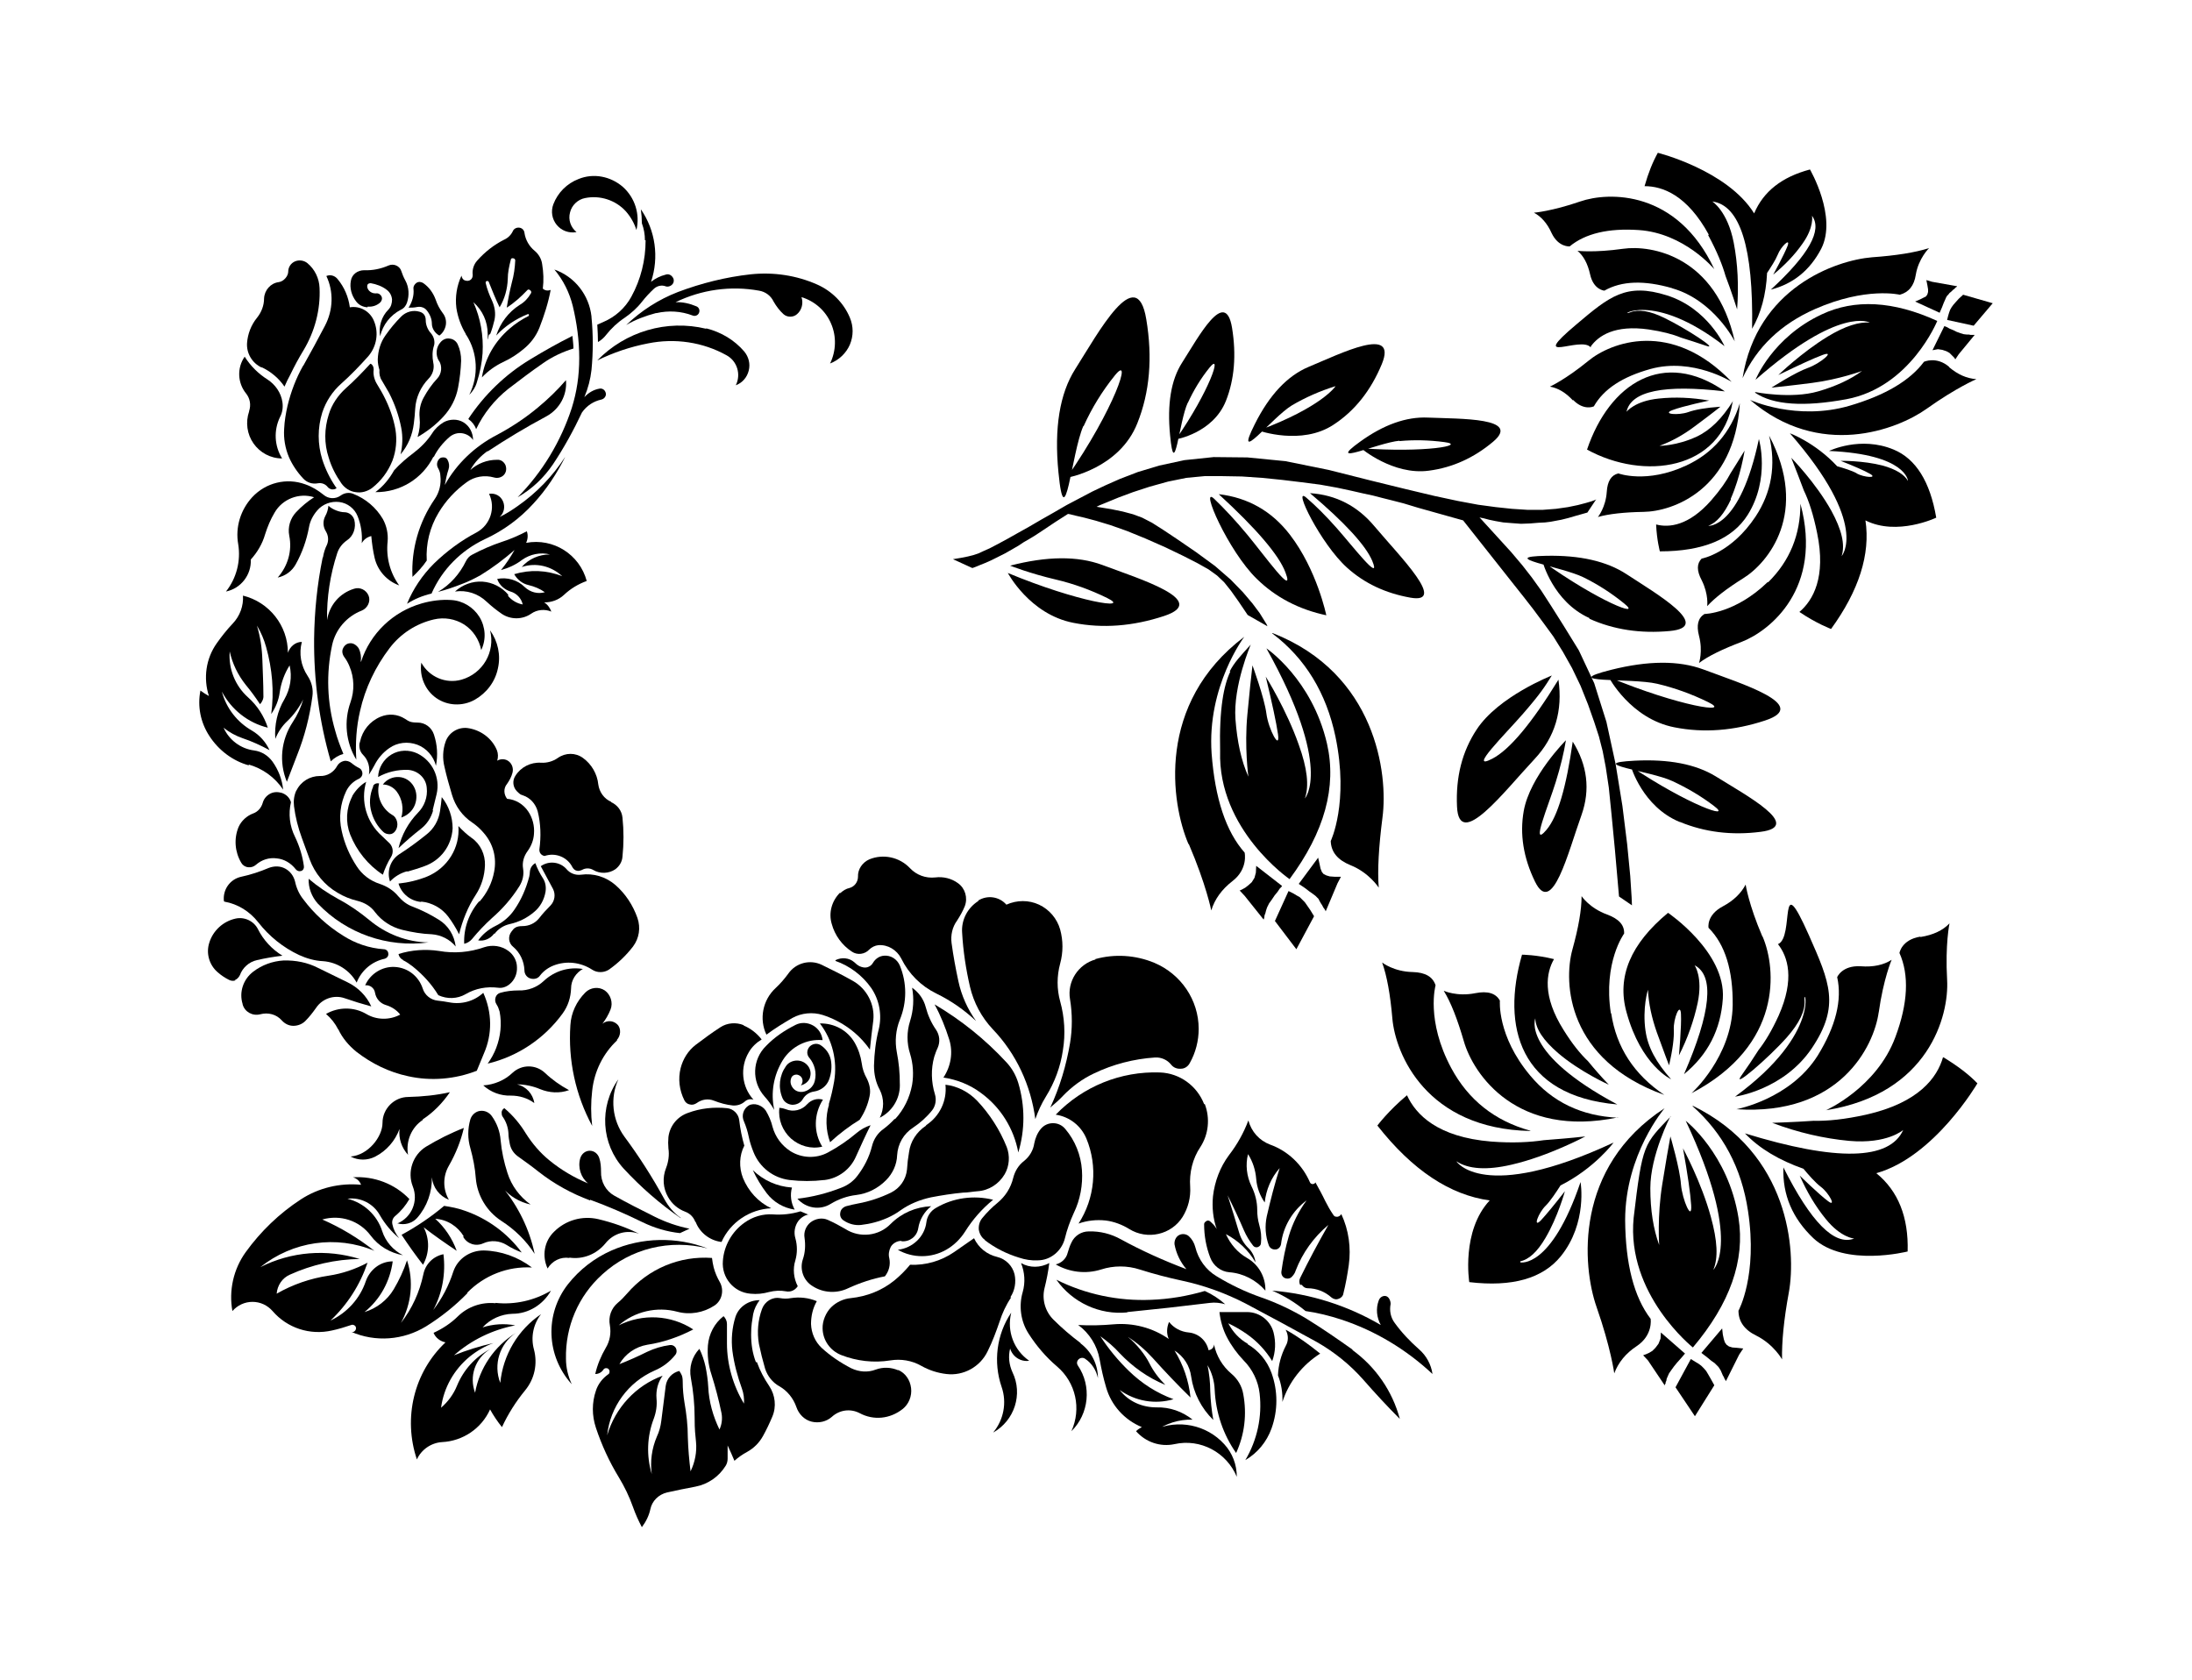 <?xml version="1.0" encoding="iso-8859-1"?>
<!-- Generator: Adobe Illustrator 28.5.0, SVG Export Plug-In . SVG Version: 9.03 Build 54727)  -->
<svg version="1.1" id="Livello_1" xmlns="http://www.w3.org/2000/svg" xmlns:xlink="http://www.w3.org/1999/xlink" x="0px" y="0px"
	 viewBox="0 0 935.435 716.908" style="enable-background:new 0 0 935.435 716.908;" xml:space="preserve">
<g id="Capa_1">
	<path d="M223.806,414.083c0,1.598,1.017,3.05,2.614,3.486c1.598,0.436,3.195,0,4.067-1.307c1.452-1.888,3.486-3.341,5.665-4.212
		c5.519-2.179,11.62-1.452,16.558,1.743c2.179,1.452,5.084,1.307,7.117,0c3.922-2.76,7.408-6.1,10.312-9.877
		c2.614-3.486,3.341-7.988,1.888-12.201c-1.888-5.374-5.084-10.312-9.441-14.089l0,0c-4.067-3.486-9.296-5.084-14.67-4.357
		c-2.324,0.29-4.648-0.581-6.1-2.324c-2.76-3.195-7.553-3.776-11.039-1.307c1.743,3.195,3.486,6.536,5.229,9.731
		c1.162,2.324,0.726,5.084-1.017,6.972c-1.743,1.743-3.486,3.631-4.938,5.519c-1.743,2.179-4.357,3.341-7.117,3.341
		c-2.76,0-3.631,0.871-4.648,2.324c-1.598,2.033-1.307,4.938,0.726,6.536C221.918,406.53,223.661,410.162,223.806,414.083
		L223.806,414.083L223.806,414.083z"/>
	<path d="M211.024,398.542c1.598-2.179,3.922-3.631,6.536-4.212c3.922-0.871,7.408-2.614,10.458-5.229
		c2.614-2.179,4.212-5.229,4.793-8.569c0.29-2.033,0-4.067-1.162-5.81c-1.307-2.033-2.324-4.067-3.195-6.391l0,0
		c-1.307,0.726-2.179,2.033-2.324,3.631c0,0.726-0.145,1.452-0.29,2.179c-1.307,4.938-3.341,9.731-6.246,13.944
		c-2.033,3.05-4.938,5.519-8.279,7.117c-2.905,1.452-5.374,3.486-7.262,6.1c2.614,0.436,5.229-0.726,6.827-2.905h0.145
		L211.024,398.542z"/>
	<path d="M196.935,290.043c-6.681,1.888-13.798-1.162-17.139-7.262c-0.871,5.81,1.598,11.765,6.391,15.106
		c4.793,3.341,11.184,3.631,16.413,0.726c5.084-2.905,8.715-7.698,9.877-13.363c1.307-5.665,0-11.62-3.341-16.267
		C211.46,278.133,206.086,287.429,196.935,290.043L196.935,290.043z"/>
	<path d="M159.317,335.505c-1.598,3.631-1.888,7.553-0.726,11.329c0.871,3.05,2.614,5.955,4.938,8.134
		c0.726,0.726,1.743,1.017,2.76,1.017s1.888-0.581,2.469-1.452c0.726-1.017,1.017-2.469,0.726-3.776
		c-0.29-1.307-1.017-2.469-2.179-3.05c-4.503-2.76-6.827-8.134-5.519-13.363c-1.017-0.29-2.179,0.145-2.614,1.162
		C159.171,335.505,159.317,335.505,159.317,335.505z"/>
	<path d="M171.227,348.868c2.614-0.871,4.793-2.76,5.81-5.374c1.017-2.614,0.871-5.519-0.436-7.843
		c-1.307-2.324-3.631-3.922-6.391-4.067c-2.614-0.145-5.229,1.017-6.827,3.195c2.324,0,4.503,1.162,5.955,3.05
		c2.324,3.195,3.05,7.262,1.888,11.184l0,0V348.868z"/>
	<path d="M260.843,342.187c-3.05-1.307-5.084-4.212-5.519-7.408c-0.436-4.503-2.905-8.715-6.536-11.329
		c-3.195-2.324-7.408-2.324-10.748,0c-2.033,1.452-4.648,2.179-7.117,2.033c-4.503-0.29-8.715,1.888-11.039,5.665
		c-1.307,2.033-1.017,4.793,0.726,6.536c1.743,1.743,1.598,1.307,2.614,1.743c3.05,1.017,5.374,3.631,6.246,6.827
		c1.307,5.229,1.452,10.748,0.726,16.122c-0.145,1.452,0.726,2.614,2.179,2.905c4.648-1.598,9.731,0.436,11.91,4.793
		c0.436,0.726,1.017,1.307,1.743,1.452c0.726,0.29,1.598,0,2.324-0.29c1.452-0.871,3.341-0.871,4.793,0
		c2.905,1.743,6.681,1.598,9.441-0.29c1.743-1.307,2.905-3.195,3.05-5.374c0.581-5.519,0.581-11.184,0-16.703
		c-0.29-2.905-2.179-5.374-4.793-6.536l0,0L260.843,342.187z"/>
	<path d="M184.589,345.963c0.581-2.324,1.162-4.648,1.743-7.117c1.598-6.972-1.743-14.089-8.134-17.284
		c-3.631-1.743-7.843-1.598-11.184,0.436l0,0c-3.341,2.033-5.519,5.665-5.665,9.586c3.922-2.179,8.279-3.195,12.782-3.05
		c4.212,0.29,7.698,3.486,7.989,7.698c0.436,3.922-1.017,7.843-3.776,10.603c-4.067,4.212-6.972,9.441-8.279,15.106
		c3.05-2.905,6.246-5.665,9.586-8.279c2.614-2.033,4.357-4.793,5.229-7.988L184.589,345.963L184.589,345.963z"/>
	<path d="M204.488,384.598c-4.357,5.084-6.681,11.474-6.391,18.156c1.307-0.29,2.469-1.017,3.341-2.033
		c2.614-3.195,5.519-6.246,8.569-9.005c4.503-3.922,8.424-8.424,11.62-13.508c1.452-2.324,2.033-4.938,1.598-7.553
		c-0.436-2.614,0.29-5.229,1.888-7.408s2.614-4.793,2.76-7.408c0.29-3.341-0.581-6.827-2.469-9.586
		c-2.033-3.05-5.374-5.084-9.005-5.374c-1.452-1.888-1.598-4.503,0-6.391c1.017-1.452,1.888-3.05,2.324-4.793
		c0.436-1.743-0.145-3.631-1.598-4.793c-1.452-1.162-3.486-1.162-4.938-0.29c0.436-1.452,0.436-3.05-0.145-4.503
		c-2.179-5.229-7.117-8.715-12.636-9.441c-4.067-0.436-7.988,2.033-9.296,5.955c-1.162,3.341-1.307,7.117-0.436,10.603
		c0.871,3.922,2.033,7.988,3.195,11.91c1.452,4.938,4.503,9.15,8.715,11.91c1.888,1.307,3.486,2.76,4.938,4.503
		c3.922,4.503,5.519,10.458,4.357,16.413c-0.871,4.793-3.05,9.15-6.246,12.782l0,0L204.488,384.598z"/>
	<path d="M248.788,413.502c-6.1-1.017-12.201,0.871-16.703,5.084c-2.905,2.76-6.827,4.212-10.748,4.067
		c-2.614,0-5.374,0.29-7.843,1.017c-1.017,0.291-1.743,1.017-2.033,2.033c-0.29,1.017-0.145,2.033,0.436,2.905
		c0.581,0.871,1.017,2.033,1.307,3.05c1.017,5.229,0.436,10.603-1.452,15.541c-0.871,2.324-2.179,4.648-3.631,6.681
		c12.782-3.05,24.111-10.603,31.954-21.351c2.324-3.195,3.486-6.827,3.631-10.748c0-3.486,2.033-6.681,5.229-8.424h-0.145V413.502z"
		/>
	<path d="M216.979,253.877c-2.76-3.341-6.827-5.374-11.039-5.665c-4.357-0.29-8.569,1.307-11.765,4.212
		c4.938-0.726,9.877,0.871,13.508,4.357c2.033,1.888,4.212,3.631,6.536,5.229c3.776,2.469,8.715,2.469,12.491-0.145
		c2.469-1.743,5.81-2.033,8.569-0.871c-0.581-1.598-1.598-3.05-3.05-3.922c3.05,0,6.1-1.017,8.424-3.195
		c2.76-2.614,6.1-4.648,9.731-5.955c-3.05-11.329-14.234-18.446-25.854-16.268l0,0c0.726-1.598,0.871-3.341,0.29-4.938
		c-3.341,1.743-6.972,3.341-10.603,4.503c-4.357,1.452-8.715,3.341-12.782,5.519c-1.162,0.581-2.033,1.598-2.614,2.76
		c-2.614,5.374-6.681,10.022-11.91,13.072c3.486-0.871,6.827-2.033,10.167-3.341c2.76-1.017,5.374-2.324,7.988-3.776
		c5.229-3.195,10.022-6.827,14.525-10.748c-1.743,3.05-3.631,5.955-5.81,8.569c3.195-0.871,6.391-2.324,9.005-4.357
		c3.486-2.469,7.843-3.341,11.91-2.324c-4.648,0-9.005,1.888-12.055,5.374c6.1-2.033,12.636-0.436,17.284,3.922
		c-6.536-2.614-13.798-2.905-20.48-0.871c1.307,2.324,3.486,4.067,6.1,4.648c2.469,0.581,4.938,1.598,6.972,3.05
		c-3.05,0.871-6.246,0-8.569-2.179c-3.05-3.05-7.553-4.357-11.765-3.486c0.871,2.614,3.05,4.503,5.665,5.374
		c2.614,0.726,4.648,2.905,5.229,5.519c-2.469-0.436-4.648-1.743-6.246-3.631v-0.436L216.979,253.877z"/>
	<path d="M263.167,443.858c1.743-1.743,2.033-4.938,0.29-6.681c-1.743-1.743-4.503-1.888-6.391-0.29
		c1.452-1.888,2.614-3.922,3.486-6.1c1.162-2.905,0-6.391-2.469-8.134c-2.614-1.743-6.1-1.307-8.279,0.871
		c-3.776,3.776-6.1,8.715-6.391,13.944c-1.017,14.96,2.179,29.775,9.296,42.993c-0.581-4.938-0.581-10.022,0-14.96
		c0.871-8.279,4.648-15.977,10.748-21.642H263.167z"/>
	<path d="M301.367,140.295L301.367,140.295c-16.849-4.067-34.423,1.162-46.479,13.508c6.827-3.341,14.089-5.81,21.642-7.262
		c11.474-2.324,23.385-0.581,33.552,5.084c4.503,2.469,6.246,8.134,3.922,12.782c2.76-1.017,4.793-3.341,5.519-6.246
		c0.726-2.905,0-5.81-1.888-8.134c-4.212-4.938-9.877-8.279-16.122-9.877h-0.145L301.367,140.295z"/>
	<polygon points="518.073,212.918 518.073,212.918 518.073,212.918 	"/>
	<path d="M171.953,409.726c1.452,0.726,2.76,1.598,4.067,2.614c4.357,3.486,8.134,7.553,11.039,12.346
		c3.776,1.743,8.134,1.598,11.62-0.436c4.212-2.469,9.005-3.341,13.798-2.76c1.743,0.29,3.486-0.29,4.938-1.452
		c2.179-1.743,3.341-4.503,3.195-7.262c0-2.76-1.452-5.374-3.631-6.972c-2.905-2.179-6.827-2.76-10.312-1.598
		c-6.246,2.179-12.782,2.76-19.318,1.598c-5.81-0.871-11.765-0.436-17.284,1.307l0,0c0.145,1.017,0.871,2.033,1.888,2.469l0,0
		V409.726z"/>
	<path d="M153.507,316.769c-0.436,1.888,0,3.922,1.452,5.374c2.179,2.179,3.05,5.374,2.469,8.424
		c0.871-1.307,1.598-2.614,2.324-3.922c1.452-2.905,3.631-5.519,6.391-7.408c3.486-2.469,7.988-2.905,11.91-1.452
		s6.972,4.938,7.989,9.005c0.871-4.503,0.581-9.005-0.871-13.363c-1.017-3.05-3.776-5.084-6.972-5.084
		c-3.195,0-3.776-0.581-5.374-1.598c-3.195-2.033-6.972-2.324-10.458-0.871l0,0c-4.503,1.888-7.698,5.81-8.715,10.603v0.29
		L153.507,316.769z"/>
	<path d="M157.574,392.587c-4.067-3.341-8.424-6.391-13.072-8.86c-4.503-2.469-8.86-5.374-12.782-8.715
		c-0.145,3.922,1.307,7.698,3.922,10.603c12.201,12.782,29.775,18.882,47.205,16.558
		C173.551,402.028,164.691,398.542,157.574,392.587L157.574,392.587L157.574,392.587z"/>
	<path d="M214.51,506.895L214.51,506.895c3.05,3.631,7.262,6.1,11.91,7.117c-4.648-3.341-8.134-7.989-9.877-13.508
		c-1.452-4.503-2.469-9.15-2.905-13.944c-0.29-3.776-1.598-7.262-3.776-10.312c-1.162-1.598-3.05-2.469-5.084-2.179
		c-1.888,0.291-3.486,1.743-4.067,3.631c-1.162,4.067-1.162,8.279,0,12.201c1.162,4.212,2.033,8.569,2.324,12.782
		c0.581,7.408,4.648,14.234,10.893,18.301c5.665,3.631,10.603,8.424,14.234,14.089c-2.179-10.458-6.972-20.189-13.653-28.323l0,0
		V506.895z"/>
	<path d="M144.356,439.211c1.743,3.776,4.503,6.972,7.698,9.586c6.536,5.084,13.944,8.715,22.077,10.458
		c9.731,2.179,20.044,1.307,29.34-2.324c1.017-2.469,2.033-4.938,3.05-7.408c3.631-8.279,3.486-17.575-0.29-25.854
		c-3.922,3.631-9.296,5.084-14.525,4.067c-1.598-0.29-3.341-0.581-4.938-0.726c-2.905-0.29-5.519-2.324-6.391-5.229
		c-1.743-5.229-6.391-8.86-11.91-9.15c-5.374-0.29-10.458,2.905-12.636,7.843c2.033-0.29,3.922,1.162,4.212,3.195
		c0.436,2.469,2.179,4.503,4.648,5.229c2.469,0.726,4.648,2.179,6.1,4.067c-4.648,2.469-10.167,2.324-14.525-0.29
		c-5.229-3.05-11.765-3.05-17.139,0c2.179,1.888,3.922,4.067,5.229,6.681l0,0V439.211z"/>
	<path d="M317.344,437.468c-3.195-1.307-6.972-1.017-9.877,0.871l0,0c-3.631,2.324-7.117,4.938-10.603,7.553
		c-3.195,2.469-5.374,5.955-6.391,9.877c-1.162,4.648-0.581,9.441,1.598,13.798c0.436,0.871,1.307,1.598,2.324,1.743
		c1.017,0.291,2.033,0,2.905-0.581c2.179-1.598,4.938-2.033,7.408-1.017c2.614,1.017,5.229,1.743,7.988,2.033
		c1.888,0.145,3.776-0.436,5.229-1.743c1.017-0.871,2.324-1.162,3.631-0.726c-5.084-5.519-5.81-13.798-2.033-20.189
		c1.307-2.324,3.341-4.212,5.519-5.519c-2.033-2.614-4.648-4.648-7.698-5.955l0,0L317.344,437.468z"/>
	<path d="M103.542,428.608c0.871,3.195,4.212,5.084,7.553,4.212c3.341-0.871,6.827,0,9.15,2.614c1.307,1.452,3.05,2.324,4.938,2.324
		c1.888,0,3.776-0.726,5.084-2.033c1.743-1.743,3.195-3.631,4.648-5.665c2.614-3.922,7.698-5.665,12.201-4.067
		c3.776,1.307,7.553,2.469,11.329,3.486c-2.033-4.503-5.665-8.134-10.167-10.312c-4.212-2.033-8.279-4.067-12.491-6.1
		c-4.503-2.324-9.586-3.341-14.815-3.195l0,0c-4.648,0.291-9.15,1.888-12.927,4.793c-4.212,3.195-6.1,8.715-4.503,13.798l0,0
		L103.542,428.608z"/>
	<path d="M251.838,511.979c7.553,2.76,14.96,5.955,22.368,9.586c5.084,2.469,10.458,4.067,15.977,4.648l4.067-1.888
		c-5.084-1.017-10.167-2.76-14.815-5.084l0,0c-5.81-2.905-11.62-5.81-17.284-9.005c-3.631-2.033-5.81-5.955-5.665-10.312
		c0-1.888-0.145-3.922-0.726-5.665c-0.581-1.888-2.179-3.195-4.067-3.195s-3.486,1.307-4.067,3.195
		c-1.162,3.922,0.29,8.279,3.341,10.748c-5.955-2.469-11.62-5.81-16.558-9.877c-3.922-3.195-7.262-7.117-10.022-11.474
		c-2.469-4.067-5.519-7.698-9.15-10.748c-0.581,0.29-1.017,0.871-1.162,1.598c0,0.726,0,1.452,0.436,2.033
		c1.452,2.033,2.324,4.503,2.469,7.117c0,1.452,0.29,2.905,0.581,4.503c0.436,2.179,1.598,3.922,3.341,5.229
		c3.05,2.179,6.1,4.357,9.005,6.681c6.681,5.229,14.089,9.296,21.932,12.201L251.838,511.979L251.838,511.979z"/>
	<path d="M566.004,262.592c0,0-3.922-19.318-15.541-34.423c-7.698-10.022-17.865-15.832-30.356-17.284
		c16.122,14.815,25.708,25.999,28.468,33.406c4.212,11.184-9.15-7.553-16.413-16.268c-4.938-5.955-9.586-10.893-13.944-15.106
		c-6.536-6.246,5.955,22.368,18.156,34.133c7.989,7.843,18.01,13.072,29.775,15.541l0,0H566.004z"/>
	<path d="M95.699,384.744c5.81,1.017,10.893,4.212,14.525,8.86c4.648,5.955,10.603,10.748,17.429,13.944
		c3.195,1.452,6.681,2.469,10.167,2.614c6.1,0.436,11.474,3.922,14.379,9.15c2.033-5.229,6.536-9.005,11.91-10.167
		c1.017-0.291,1.743-1.162,1.598-2.179c0-1.017-0.871-1.888-1.888-1.888c-6.246-0.436-12.201-2.469-17.429-5.81
		c-6.536-4.067-12.346-9.296-16.994-15.541c-1.743-2.179-2.905-4.793-3.486-7.553c-0.581-2.324-2.033-4.357-4.212-5.519
		s-4.648-1.162-6.972-0.29c-3.776,1.598-7.698,2.905-11.765,3.776c-4.793,1.017-7.989,5.519-7.408,10.458h0.145L95.699,384.744z"/>
	<path d="M296.864,521.42c1.743,4.648,6.1,7.989,11.039,8.569c3.776-8.424,12.055-13.944,21.206-14.379
		c-5.519-2.614-9.731-7.262-12.055-12.927c-1.743-4.503-1.598-9.586,0.581-13.798c-1.017-3.486-1.743-7.117-2.179-10.893
		c-0.29-2.614-2.469-4.793-5.084-5.084l0,0c-5.665-0.581-11.474,0-16.849,2.033c-4.503,1.598-7.698,5.519-8.279,10.312
		c-0.145,1.598-0.145,3.195,0,4.793c0.436,2.905,0,5.81-1.017,8.424c-1.598,4.067-1.307,8.569,0.871,12.346
		c1.598,2.905,4.212,5.084,7.262,6.246c2.033,0.726,3.631,2.324,4.357,4.357L296.864,521.42L296.864,521.42z"/>
	<path d="M403.765,533.33c3.341-1.888,6.1-4.648,8.134-7.843c3.195-5.084,7.117-9.586,11.91-13.508
		c-8.279-2.033-16.994-0.871-24.401,3.486c-2.324,1.307-3.776,3.631-4.067,6.1c-0.726,6.1-5.81,11.039-12.201,11.765
		C389.531,536.961,397.374,536.961,403.765,533.33L403.765,533.33L403.765,533.33z"/>
	<path d="M290.473,519.677c-2.905-2.033-5.229-4.793-6.972-7.989c-5.084-9.296-10.748-18.156-16.994-26.58
		c-5.229-7.117-6.246-16.558-2.614-24.547c-8.279,11.62-7.408,27.597,2.324,38.2c7.262,7.843,15.396,14.96,24.256,21.061l0,0
		V519.677z"/>
	<path d="M126.491,337.248c-1.017,2.179-1.307,4.503-1.017,6.827c0.581,4.648,1.743,9.15,3.341,13.508
		c1.162,3.05,2.179,6.1,3.341,9.15c2.179,5.955,6.391,11.039,11.91,14.234c2.614,1.598,5.519,2.76,8.569,3.486
		c2.905,0.726,5.665,2.324,7.408,4.793c2.905,3.776,6.972,6.391,11.62,7.553c4.212,1.017,8.424,1.743,12.636,1.888
		c3.922,0.29,7.698,2.179,10.167,5.229c-0.581-4.793-3.195-9.005-7.262-11.474c-3.486-2.179-7.262-4.067-11.039-5.519
		c-2.469-0.871-4.503-2.469-6.246-4.503c-2.033-2.469-4.793-4.212-7.843-5.229c-4.067-1.307-7.553-3.922-9.877-7.553
		c-3.05-4.648-5.229-9.731-6.391-15.106c-1.307-5.665-0.581-11.62,1.888-16.848c1.162-2.469,3.195-4.357,5.519-5.374
		c0.871-0.436,1.452-1.307,1.452-2.179s-0.436-1.888-1.307-2.324c-1.162-0.581-2.324-1.307-3.341-2.179
		c-0.871-0.726-2.179-1.162-3.341-0.871c-1.162,0.29-2.179,1.017-2.76,2.033c-1.452,2.76-4.357,4.503-7.408,4.357
		c-4.212,0-8.134,2.324-10.022,6.246l0,0L126.491,337.248z"/>
	<path d="M179.796,384.744c4.503,0.436,8.715,2.76,11.474,6.391c1.743,2.324,3.341,4.938,4.648,7.553
		c1.452-5.955,3.776-11.765,7.117-16.849c2.469-3.776,3.776-8.134,3.922-12.636c0.145-4.503-1.888-9.005-5.665-11.62
		c-2.033-1.452-3.922-3.195-5.665-5.084c0.726,9.296-4.648,17.865-13.217,21.496c-3.922,1.598-8.134,2.614-12.346,3.05
		c1.307,4.357,5.084,7.408,9.586,7.843l0,0L179.796,384.744z"/>
	<path d="M150.312,339.863c-2.614,5.084-2.905,11.039-0.871,16.267c2.76,6.972,7.698,13.072,13.944,17.139
		c0.871-2.614,2.033-5.229,3.486-7.553c1.162-1.888,0.871-4.212-0.581-5.81c-1.162-1.017-2.179-2.179-3.341-3.195l0,0
		c-6.536-5.81-9.15-14.815-6.681-23.094c-2.469,1.452-4.503,3.631-5.955,6.1l0,0V339.863z"/>
	<path d="M173.841,371.962c2.469-0.726,4.938-1.452,7.262-2.324c6.972-2.469,11.62-8.715,12.055-16.122
		c0-4.793-1.598-9.586-4.648-13.363c-0.145,2.033-0.436,3.922-0.726,5.955c-0.581,3.922-2.614,7.553-5.81,10.022
		c-3.776,3.05-7.553,5.81-11.62,8.424c-3.776,2.469-5.374,7.262-3.922,11.62c1.888-2.033,4.503-3.631,7.262-4.357h0.145
		L173.841,371.962z"/>
	<path d="M207.974,192.729c8.134-5.374,16.558-10.458,25.273-15.106c5.519-3.05,8.86-9.005,8.279-15.396
		c-3.631,4.212-7.698,8.134-11.91,11.62c-5.374,4.503-11.329,8.424-17.575,11.765c-9.296,4.793-17.139,12.201-22.223,21.351
		c0.436-2.324,0.871-4.503,1.598-6.681c0.436-1.307,0.29-2.76-0.436-4.067c-0.29-0.581-0.871-1.017-1.598-1.017
		s-1.307,0-1.888,0.581c-1.017,1.017-1.307,2.614-0.581,3.922c0.581,1.017,1.017,2.179,1.017,3.341
		c0.436,3.486-0.436,7.117-2.469,10.022c-6.681,9.731-10.022,21.351-9.441,33.116c2.179-2.033,4.357-4.357,6.1-6.972
		c-0.436-7.117,1.307-14.234,5.084-20.48c3.05-5.084,7.117-9.441,11.91-12.927c3.341-2.469,7.698-3.195,11.765-2.033
		c1.452,0.436,3.195,0,4.212-1.162c1.017-1.162,1.162-2.76,0.581-4.212c-0.726-1.452-2.033-2.324-3.631-2.179
		c-4.212,0-8.279,1.598-11.329,4.357c1.743-3.195,4.357-5.955,7.408-8.134v0.29H207.974z"/>
	<path d="M153.943,282.345c0.29-1.888,0-3.922-0.871-5.665c-0.726-1.162-2.179-2.324-3.631-2.179c-1.307,0-2.469,0.871-3.05,2.179
		c-0.581,1.162-0.29,2.614,0.581,3.776c0.871,1.162,1.598,2.469,2.179,3.922c2.033,4.793,2.179,10.312,0.436,15.251
		c-2.905,8.134-2.033,17.139,2.469,24.546c-0.436-6.972,0-13.944,1.598-20.77l0,0c2.179-9.731,6.536-18.882,12.636-26.87
		c4.648-6.1,11.329-10.458,18.882-12.201c4.357-1.017,9.005-0.29,12.927,2.179c3.776,2.469,6.391,6.391,7.262,10.893
		c2.179-4.503,1.888-9.731-0.726-14.089c-2.614-4.212-7.117-6.972-12.055-7.262c-4.212-0.29-8.569,0.29-12.636,1.452
		c-12.201,3.486-21.932,12.782-25.854,24.837l0,0L153.943,282.345z"/>
	<path d="M199.985,178.931c1.452,1.017,2.614,2.469,3.195,4.212c3.195-6.681,7.843-12.491,13.653-17.139
		c4.938-3.776,9.877-7.553,14.96-11.039c3.922-2.76,8.279-4.793,12.927-6.246c0-1.743-0.29-3.631-0.436-5.374l0,0
		c-6.1,3.05-12.055,6.391-18.01,10.022c-10.603,6.391-19.608,15.106-26.435,25.418h0.145V178.931z"/>
	<path d="M206.957,230.057c7.843-3.631,14.815-8.715,20.625-15.106c5.519-5.955,10.022-12.782,13.653-20.044
		c-5.374,8.279-12.201,15.396-20.334,21.061c-2.469,1.743-4.938,3.341-7.698,4.648c1.888-1.598,2.469-4.357,1.452-6.681
		c-1.017-2.324-3.341-3.631-5.955-3.195c2.905,5.955,0.581,13.217-5.229,16.413c-6.681,3.486-12.927,8.134-18.301,13.363
		c-4.938,4.938-8.86,10.748-11.474,17.139c3.195-2.033,6.681-3.486,10.458-4.357C188.656,242.984,196.79,234.85,206.957,230.057
		L206.957,230.057z"/>
	<path d="M242.833,465.21c-3.776-2.033-7.262-4.503-10.312-7.408c-3.922-3.631-9.877-3.631-13.798,0
		c-3.341,3.195-7.843,5.084-12.491,5.374c3.195,2.905,7.408,4.503,11.765,4.357c3.631,0,7.117,1.017,10.022,3.195
		c-0.581-3.922-3.486-7.117-7.408-7.988c3.341,0,6.827,0.726,9.877,2.033C234.409,466.372,238.766,466.662,242.833,465.21
		L242.833,465.21z"/>
	<path d="M119.81,338.265c-1.598-0.436-3.341-0.29-4.793,0.581c-1.452,0.871-2.469,2.179-2.905,3.776
		c-0.581,2.033-2.033,3.776-4.067,4.503c-2.76,1.017-5.084,3.195-6.246,5.81c-2.033,4.938-1.598,10.603,1.162,15.251
		c0.581,1.017,1.598,1.743,2.905,1.888c1.162,0.145,2.324-0.145,3.341-1.017c2.469-2.179,5.665-3.195,8.86-2.76
		c3.195,0.29,6.1,2.033,8.134,4.648c0.581,0.726,1.452,1.017,2.324,0.726c0.871-0.29,1.307-1.162,1.162-2.033
		c-0.581-4.357-1.888-8.569-3.776-12.491l0,0c-2.324-4.648-2.905-9.877-1.743-14.815c-0.581-2.033-2.179-3.486-4.212-4.067
		L119.81,338.265L119.81,338.265z"/>
	<path d="M158.01,155.256c-3.341,3.631-6.827,7.262-10.458,10.458c-3.341,3.05-5.955,6.827-7.262,11.184
		c-1.888,5.955-2.033,12.346,0,18.446c1.162,3.922,3.05,7.553,5.374,10.893c1.452,2.033,3.631,3.486,6.1,3.776
		c2.469,0.436,4.938-0.29,6.972-1.743c3.922-3.05,6.827-6.972,8.715-11.62c1.598-4.212,2.033-8.86,1.307-13.363
		c-0.871-4.938-2.614-9.731-4.938-14.234c-0.871-1.743-1.888-3.341-2.905-5.084c-1.162-1.888-1.743-4.067-1.452-6.246
		c0-1.017-0.29-1.888-1.162-2.469C158.3,155.256,158.01,155.256,158.01,155.256z"/>
	<path d="M137.675,238.046c-2.324,11.329-3.486,22.949-3.631,34.568c-0.145,17.72,2.179,35.295,7.117,52.288
		c1.452-1.452,3.341-2.614,5.374-3.195c-1.307-3.195-2.614-6.536-3.486-9.877c-3.486-11.91-3.922-24.401-1.307-36.602
		c1.452-6.681,6.246-12.201,12.636-14.67c2.469-1.017,3.922-3.922,2.905-6.391c-1.017-2.469-3.776-3.776-6.246-2.905
		c-6.1,1.888-10.458,6.972-11.474,13.363c-0.145-9.731,1.307-19.318,4.357-28.613c0.726-2.179,2.179-4.067,4.067-5.374
		c2.905-1.888,4.067-5.519,3.195-8.86c-0.581-1.888-2.324-3.195-4.212-3.195c-1.888,0-4.938-1.017-6.827-2.76
		c-0.145,1.598-0.581,3.05-1.307,4.357c-1.162,2.179-1.017,4.648,0.29,6.681c1.017,1.743,1.162,3.776,0.436,5.519
		c-0.871,1.743-1.452,3.631-1.743,5.519h-0.145L137.675,238.046z"/>
	<path d="M180.377,477.701c4.648-3.05,8.569-7.117,11.62-11.62c-5.81,1.307-11.765,1.888-17.72,2.033
		c-6.1,0-11.039,5.084-11.039,11.039s-6.1,13.798-13.653,14.379c3.341,1.743,7.262,1.743,10.603,0
		c4.793-2.469,8.424-6.681,10.312-11.765c-0.436,4.067,0.871,7.988,3.631,11.039c-1.017-5.81,1.452-11.765,6.391-14.96h-0.145
		V477.701z"/>
	<path d="M252.419,135.066c-1.017-9.15-7.117-16.994-15.832-20.044l0,0c3.776,4.503,6.391,9.731,7.843,15.541
		c1.743,7.262,2.76,14.67,2.76,22.223s-1.017,14.379-3.195,21.351c-4.648,14.234-12.491,27.306-23.094,38.054
		c6.1-3.486,11.184-8.279,15.106-14.089c4.648-6.972,8.715-14.379,12.346-22.077c2.033-2.905,4.938-4.793,8.279-5.519
		c1.307-0.29,2.179-1.598,1.888-2.76c-0.29-1.307-1.452-2.179-2.76-1.888c-2.469,0.436-4.648,1.743-6.391,3.631
		c1.598-3.776,2.614-7.698,3.05-11.62c0.726-7.553,0.726-15.106,0-22.513L252.419,135.066L252.419,135.066z"/>
	<path d="M185.17,147.703c0.581-1.888,0-4.067-1.307-5.519c-1.307-1.452-2.179-3.486-2.179-5.519c0-2.033-1.017-3.195-2.614-3.631
		c-2.76-0.871-5.81,0-7.843,2.033c-2.469,2.469-4.648,5.084-6.681,7.988c-2.179,3.05-3.195,6.536-3.341,10.312
		c0,1.598,0.29,3.05,0.726,4.503c-0.145,1.598,0.145,3.195,1.017,4.503c1.017,1.743,2.033,3.486,3.05,5.229
		c2.469,4.793,4.212,9.731,5.229,14.96c0.726,3.776,0.581,7.698-0.29,11.329c3.195-3.776,5.084-8.279,5.665-13.217
		c0.29-2.033,0.436-4.067,0.581-6.246c0.29-4.793,2.324-9.296,5.665-12.782c1.888-1.888,2.614-4.503,2.033-6.972
		c-0.436-2.324-0.436-4.793,0.29-7.117l0,0L185.17,147.703z"/>
	<path d="M356.415,410.016c6.246,2.179,11.62,6.246,15.396,11.62c3.486,5.084,4.648,11.62,3.195,17.575
		c-1.307,5.084-1.888,10.312-2.033,15.541c0,3.631,0.726,7.117,2.469,10.312c1.888,3.776,1.888,8.134,0,11.91
		c5.229-2.614,8.569-7.988,8.569-13.798c0-5.81-0.436-9.586-1.307-14.234c-0.871-4.648-0.436-9.441,1.307-13.798
		c3.05-7.408,3.05-15.686,0-23.094c-1.162-2.76-3.922-4.503-6.827-4.212c-1.888,0.145-3.631,1.307-4.648,3.05
		c-0.581,1.017-1.452,1.598-2.469,1.888c-1.017,0.29-2.179,0-3.195-0.436c-0.871-0.436-1.598-1.017-2.324-1.743l0,0
		c-2.179-1.888-5.374-2.179-7.988-0.871v0.29L356.415,410.016z"/>
	<polygon points="191.997,465.936 191.997,465.936 191.997,465.936 	"/>
	<path d="M185.025,195.198c1.598-3.341,4.067-6.391,6.972-8.86c1.452-1.162,3.341-1.743,5.229-1.452
		c1.888,0.29,3.631,1.307,4.648,2.905c0-3.05-1.452-5.955-4.067-7.553l0,0c-2.614-1.598-5.955-1.452-8.569,0
		c-1.888,1.162-3.631,2.76-4.793,4.648c-2.179,3.341-4.938,6.1-7.988,8.424c-2.905,2.179-5.81,4.648-8.279,7.408
		c-2.033,3.631-4.648,6.827-7.989,9.296c10.603,0.145,20.189-5.81,24.837-15.251C185.025,194.762,185.025,195.198,185.025,195.198z"
		/>
	<path d="M542.91,270.29c14.089,10.603,23.094,25.418,27.016,44.155c5.81,28.178-2.033,44.445-2.033,44.445
		c0.145,4.793,3.05,8.134,8.424,10.312c7.988,3.195,12.055,9.586,12.055,9.586c-0.581-7.408,0-17.429,1.598-29.921
		c2.469-18.591-2.76-61.439-46.914-78.723l0,0L542.91,270.29z"/>
	<path d="M326.204,467.824c1.598,1.743,3.05,3.776,4.212,5.81c-1.598-7.262-0.29-14.815,3.631-21.206
		c3.631-5.81,10.167-9.15,16.994-8.569c-0.29-2.614-1.743-4.938-4.067-6.246c-2.324-1.307-5.084-1.452-7.408-0.29l0,0
		c-4.648,2.324-9.005,5.229-12.636,9.005C320.975,452.138,320.684,461.578,326.204,467.824L326.204,467.824z"/>
	<path d="M819.458,399.704c-7.988,1.307-8.86,6.972-8.86,6.972c4.212,9.441,3.631,21.496-1.743,35.876
		c-7.988,21.642-29.63,31.228-29.63,31.228c43.864-6.972,52.579-40.378,51.707-55.629c-0.871-15.251,1.017-24.111,1.017-24.111
		c-2.905,3.05-6.972,4.938-12.346,5.81l0,0L819.458,399.704z"/>
	<path d="M555.547,548.29c0.581,0.871,1.452,1.452,2.469,1.452c3.776,0,7.408,1.452,10.167,3.922
		c0.871,0.726,2.033,1.017,3.05,0.581c1.017-0.291,1.888-1.162,2.033-2.179c1.017-4.067,1.743-8.134,2.324-12.201
		c1.017-7.408,0-14.96-3.195-21.787c-0.29,0.581-0.871,1.017-1.598,1.162c-0.726,0-1.307,0-1.743-0.726
		c-1.307-1.888-2.469-3.922-3.486-5.955c-1.307-2.76-2.76-5.374-4.212-7.989c-0.145,0.436-0.726,0.726-1.162,0.726
		c-0.436,0-1.017-0.29-1.162-0.726c-3.195-7.408-9.296-13.363-16.994-16.122l0,0c-4.648-1.743-7.989-5.519-9.296-10.312
		c-2.033,5.374-4.793,10.312-8.279,14.815c-3.776,5.084-6.1,11.184-6.827,17.575c-0.436,4.648,0,9.441,1.598,13.944
		c-0.726-1.307-1.743-2.324-2.905-3.341c-0.436-0.291-1.017-0.436-1.598,0s-0.871,0.726-0.871,1.307
		c0,4.938,0.871,9.731,2.614,14.234c1.307,3.486,4.503,5.955,8.134,6.246c5.955,0.436,11.474,3.341,15.396,7.843
		c0.145-5.665-2.76-11.039-7.843-13.944c-4.067-2.324-7.117-5.955-9.005-10.167c5.229,2.76,9.586,6.827,12.636,12.055
		c-0.291-2.324-1.452-4.648-3.195-6.246c-1.743-1.743-3.05-3.922-3.776-6.391c-1.598-5.374-3.195-10.603-4.938-15.977
		c2.469,4.938,4.793,9.877,6.972,14.96c1.017,2.324,2.324,4.503,3.922,6.536c0.436,0.581,1.307,0.872,2.033,0.581
		c0.726-0.291,1.307-0.871,1.307-1.743c0.29-2.614,0-5.229-0.726-7.698c-0.581-2.033-0.871-4.212-0.871-6.391
		c0-3.486-0.872-6.972-2.469-10.167c-2.033-4.212-2.614-9.15-1.452-13.653c2.033,3.195,3.195,6.827,3.486,10.603
		c0.291,3.631,1.598,7.117,3.631,10.022c0.581-5.374,2.76-10.603,6.391-14.67c-2.179,6.827-3.922,13.653-5.519,20.625
		c-0.871,4.067-0.581,8.424,0.871,12.346c0.436,1.162,1.598,1.888,2.905,1.743c1.162,0,2.179-1.162,2.324-2.324
		c0.871-7.408,4.938-14.234,10.893-18.591c-3.341,4.503-5.955,9.732-7.553,15.106c-1.452,4.938-2.469,10.022-3.195,15.251
		c-0.145,1.162,0.436,2.324,1.452,2.76s2.324,0.291,3.05-0.581c0.726-0.726,1.307-1.598,1.598-2.614
		c2.905-7.553,7.698-14.234,13.944-19.463c-4.212,7.408-8.279,14.96-12.055,22.658c-0.436,0.871-0.436,2.033,0,2.905H555.547
		L555.547,548.29z"/>
	<polygon points="833.547,130.128 832.82,131.145 832.239,132.162 831.804,133.324 831.368,134.776 830.932,136.519 
		842.261,138.988 850.395,129.402 837.759,125.771 835.87,127.514 834.563,128.966 	"/>
	<path d="M381.833,477.41c-1.452,1.598-3.05,3.05-4.793,4.357c-2.469,1.743-4.212,4.357-4.938,7.408
		c-1.162,4.648-3.341,8.86-6.246,12.636c-1.743,2.324-4.212,4.067-6.972,5.084c-5.955,2.324-12.201,3.922-18.591,4.648
		c3.631,4.067,9.586,5.084,14.234,2.179c3.341-2.033,7.117-3.341,10.893-3.776c4.793-0.581,9.15-2.76,12.636-6.246
		c2.905-2.905,4.648-6.681,4.793-10.748c0.29-4.793,2.76-9.15,6.827-11.765c3.05-2.033,5.81-4.503,8.134-7.408
		c1.452-1.888,1.888-4.503,1.162-6.827c-1.598-5.229-1.743-10.748-0.29-15.977c0.436-1.307,0.871-2.614,1.452-3.776
		c1.162-2.614,0.871-5.519-0.726-7.843c-2.033-2.905-3.486-6.246-4.357-9.586l0,0c-0.871-3.341-2.905-6.246-5.81-8.279
		c0.871,4.793,0.581,9.586-0.871,14.234c-1.452,4.503-1.452,9.441,0,13.944c1.307,4.212,1.598,8.86,0.871,13.217
		c-1.017,5.519-3.486,10.603-7.262,14.67h-0.145V477.41z"/>
	<path d="M197.662,527.81c1.743,3.05,5.374,4.212,8.569,2.76s6.972-1.162,10.022,0.726c2.033,1.307,4.212,2.324,6.391,3.195
		c-6.1-8.279-14.67-14.525-24.401-17.865c-2.76-1.017-5.81-1.598-8.715-2.033c-5.665,4.793-11.765,8.86-18.156,12.346
		c2.905,4.357,5.955,8.715,9.15,12.782c2.76-4.938,2.905-10.893,0.29-15.977c4.503,3.486,9.296,6.827,14.089,10.022
		c-1.888-5.229-5.084-10.022-9.15-13.653c5.084,0.291,9.586,3.195,12.201,7.553h-0.29V527.81z"/>
	<path d="M345.086,518.37l-3.486-1.452c-3.776,1.162-7.843,1.598-11.765,1.307c-4.357-0.291-8.569,1.017-12.055,3.486
		c-5.374,3.776-8.86,9.877-9.296,16.413c-0.581,7.117,4.648,13.363,11.765,13.944c2.76,0.291,5.374,0,7.989-0.726
		c2.324-0.581,4.793-0.726,7.117-0.291c2.033,0.436,3.922-0.436,5.084-2.179c-1.743-3.341-2.179-7.408-1.017-11.039
		c0.871-3.05,0.871-6.391,0-9.441c-0.726-2.469-0.29-5.229,1.307-7.408c1.162-1.452,2.76-2.469,4.503-2.76h-0.145V518.37z"/>
	<path d="M513.861,471.165c-3.05-7.843-10.458-13.217-18.882-13.508c-16.703-0.581-32.826,5.955-44.445,18.01
		c5.81,0.871,10.748,4.648,13.072,10.167c4.938,11.91,3.631,25.563-3.341,36.311c3.631-1.307,7.698-1.743,11.62-1.307
		c3.486,0.436,6.972,1.743,10.022,3.631c7.698,4.793,18.01,2.469,22.804-5.229c2.324-3.776,3.486-8.279,3.195-12.782
		c-0.436-5.955,1.017-12.055,4.357-16.994c3.486-5.374,4.212-12.201,1.888-18.301H513.861z"/>
	<path d="M384.738,529.699c3.486,0.291,6.536-2.033,7.117-5.519c0.581-3.776,2.614-7.117,5.519-9.441
		c-6.536,0.291-12.636,2.905-17.284,7.553c-5.084,5.229-13.217,6.1-19.318,2.179c-2.469-1.452-4.938-2.76-7.553-3.922
		c-2.324-1.017-5.084-0.581-7.262,1.017l0,0c-2.033,1.598-3.05,4.212-2.614,6.681c0.436,3.05,0.29,6.246-0.726,9.15
		c-1.452,4.357,0.29,9.15,4.212,11.474c4.503,2.905,10.312,3.195,15.106,0.872c5.084-2.324,10.312-4.067,15.687-5.084
		c1.743-2.179,2.469-4.938,1.888-7.698c-0.436-1.598-0.145-3.341,0.581-4.793s2.76-2.76,4.648-2.614l0,0V529.699z"/>
	<path d="M169.484,522.001c3.05,1.017,6.536,0,8.569-2.324c4.212-4.793,6.391-11.039,6.246-17.284
		c0.436,4.357,3.195,7.988,7.262,9.586c-2.614-4.503-2.614-10.022,0-14.525c2.905-5.084,5.084-10.458,6.391-16.122
		c-5.665,2.179-11.039,4.938-16.122,7.988c-5.665,3.486-8.134,10.748-5.665,16.994c2.469,6.246-0.436,13.217-6.681,15.832l0,0
		L169.484,522.001z"/>
	<path d="M467.528,409.435L467.528,409.435c-7.408,2.033-12.201,9.441-10.893,16.994c1.017,6.246,1.017,12.636,0,18.737
		c-1.598,9.441-4.357,18.737-8.424,27.451c1.888-1.598,3.776-3.195,5.374-4.938c3.776-3.922,8.279-7.262,13.217-9.586
		c8.134-3.922,17.139-6.246,26.144-6.827c2.614-0.145,5.229,1.017,6.827,3.05c1.017,1.307,2.614,1.888,4.212,1.743
		c1.598,0,3.05-1.017,3.776-2.469c2.469-4.357,3.776-9.441,3.776-14.525c0-12.346-7.553-23.385-18.882-28.178
		c-7.988-3.341-16.994-3.922-25.273-1.598l0,0L467.528,409.435z"/>
	<path d="M395.05,480.46c-3.922,2.614-6.536,6.681-7.117,11.184c-0.436,2.469-0.726,4.938-0.871,7.408
		c-0.436,4.357-3.05,7.988-6.827,9.877c-4.503,2.179-9.296,3.776-14.089,4.648c-1.743,0.291-3.341,0.726-5.084,1.162
		c-1.307,0.436-2.324,1.452-2.469,2.76c-0.29,1.307,0.29,2.614,1.452,3.341c2.179,1.452,4.793,2.179,7.408,1.888
		c3.922-0.436,7.698-1.452,11.329-3.05c1.888-0.871,3.776-1.888,5.519-3.195c3.922-2.76,8.279-4.503,12.927-5.519
		c4.503-0.871,9.15-1.598,13.798-2.033c2.033,0,4.067-0.436,6.1-0.581c4.793-0.29,9.15-3.05,11.62-7.262
		c2.033-3.486,2.324-7.843,0.871-11.62c-2.905-7.262-7.262-14.089-12.636-19.753c-3.631-3.776-8.424-6.246-13.508-6.827l0,0
		c0.726,6.827-2.469,13.508-8.279,17.284v0.291L395.05,480.46z"/>
	<path d="M337.823,506.75c-6.246-0.436-12.055-3.05-16.558-7.408c1.598,3.486,3.631,6.827,5.955,9.877
		c2.905,3.776,7.117,6.246,11.91,6.972c-1.598-2.905-2.033-6.246-1.162-9.441L337.823,506.75L337.823,506.75z"/>
	<path d="M417.563,384.453c-4.648,2.905-7.408,8.134-6.972,13.653c0.436,7.698,1.598,15.396,3.341,22.949
		c1.598,6.827,4.938,13.072,9.731,18.156c10.022,10.458,16.268,23.966,18.156,38.345c1.162-3.341,2.614-6.536,4.503-9.586
		c3.776-6.1,6.246-12.782,7.262-19.753c1.162-6.972,0.726-14.089-1.162-20.915c-1.452-5.229-1.452-10.748,0-16.122
		c1.307-4.793,1.307-9.731,0-14.525c-1.307-4.648-4.648-8.569-9.005-10.603s-9.441-2.033-13.944,0
		c-3.05-3.486-8.134-4.212-12.055-1.743l0,0L417.563,384.453z"/>
	<path d="M351.912,503.554c5.955-0.726,11.039-4.648,13.363-10.022c2.033-4.503,4.067-9.005,6.246-13.363
		c-2.179,0.726-4.067,1.743-5.81,3.195c-3.776,3.195-7.989,6.1-12.346,8.424c-5.084,2.76-11.329,2.469-16.122-0.581
		c-3.776-2.469-6.391-6.1-7.553-10.312c-0.581-2.469-1.598-4.793-2.905-6.972l0,0c-1.598-2.324-4.938-3.486-7.262-2.179
		c-2.324,1.452-3.195,4.357-2.033,6.827c0.871,2.033,1.598,4.357,2.033,6.536c0.436,2.179,1.162,4.357,2.033,6.536
		c2.614,6.536,8.424,11.039,15.396,11.91c4.938,0.581,9.877,0.581,14.815,0L351.912,503.554L351.912,503.554z"/>
	<path d="M402.603,459.836c5.81,0.871,11.329,3.05,15.977,6.536c8.424,6.1,14.089,15.251,15.977,25.418
		c2.905-9.586,2.905-19.899,0-29.63c-1.017-3.341-2.76-6.391-5.084-8.86c-9.005-9.731-19.318-18.01-30.647-24.692
		c2.614,4.793,4.648,9.877,6.246,14.96C406.815,449.087,405.798,455.042,402.603,459.836L402.603,459.836z"/>
	<path d="M345.522,460.126c0.726-1.743,0.436-3.631-0.581-5.084c-1.162-1.598-2.905-2.469-4.793-2.469
		c-1.888,0-3.776,0.871-4.793,2.469c-2.76,3.922-3.341,9.005-1.452,13.508c0.726,1.743,2.324,2.76,4.212,2.905
		c1.888,0,3.631-0.871,4.503-2.469c1.017-1.743,2.76-2.905,4.793-3.195c2.905-0.436,5.374-2.324,6.391-5.084
		c1.017-2.76,1.307-5.665,0.726-8.569c-0.581-2.614-2.179-4.793-4.503-6.246l0,0c-1.598-0.871-3.486-0.436-4.648,0.871
		c-1.162,1.452-1.162,3.341,0,4.648c2.324,2.76,3.195,6.391,2.324,9.877c-0.581,2.469-2.76,4.357-5.229,4.648
		c-1.452,0.145-2.905-0.291-3.922-1.452c-1.017-1.162-1.452-2.614-1.017-4.067c0.145-0.871,0.871-1.598,1.598-1.743
		c0.871-0.29,1.743,0,2.469,0.581c1.162,1.017,1.162,2.76,0.145,3.922c1.743-0.436,3.341-1.598,3.922-3.341v0.291L345.522,460.126z"
		/>
	<path d="M332.595,472.908c-0.581,4.793,1.307,9.586,4.938,12.927c3.631,3.195,8.569,4.648,13.363,3.486
		c-3.776-6.1-3.631-13.944,0.29-20.044c-2.324-0.726-4.938,0-6.681,1.888c-2.324,2.614-5.955,3.486-9.15,2.179
		c-0.871-0.29-1.888-0.581-2.905-0.581l0,0L332.595,472.908z"/>
	<path d="M353.801,471.31c-1.598,5.229-1.452,10.893,0.436,16.122c3.922-3.631,8.134-6.827,12.636-9.586
		c2.033-3.05,3.486-6.391,4.212-10.022c0.581-2.614,0-5.229-1.162-7.553c-1.162-2.033-1.888-4.212-2.179-6.536
		c-0.436-3.05-1.452-6.1-3.05-8.86c-3.05-5.229-8.715-8.279-14.815-8.134l0,0c5.374,6.972,7.553,15.977,6.1,24.692
		c-0.581,3.341-1.307,6.536-2.324,9.877L353.801,471.31L353.801,471.31z"/>
	<path d="M336.371,415.536c-1.598,2.179-3.341,4.212-5.374,6.1c-5.519,5.084-7.117,13.217-3.922,19.899
		c3.486-2.614,7.262-4.938,11.039-7.117c3.922-2.179,8.715-2.614,12.927-1.307c8.134,2.614,15.251,7.698,20.189,14.815
		c0.436-4.212,0.871-8.279,1.452-12.491c0.726-6.827-2.76-13.508-8.715-16.849l0,0c-4.357-2.469-8.715-4.648-13.217-6.827
		C345.667,409.29,339.566,410.888,336.371,415.536L336.371,415.536L336.371,415.536z"/>
	<path d="M430.054,244.436c0,0,9.296,17.72,28.032,21.351c12.491,2.469,25.418,1.452,38.635-2.905
		c19.899-6.536-10.458-15.832-26.289-21.787c-10.603-3.922-23.675-3.776-39.362,0.29l0,0c0,0,8.424,3.341,19.608,5.955
		c7.408,1.743,14.67,4.357,21.787,7.843c10.603,5.229-12.201,1.888-42.557-10.748H430.054z"/>
	<path d="M525.045,286.558c-2.76,5.81-4.793,15.687-4.357,33.987c-1.017,33.552,29.63,54.612,29.63,54.612
		c14.96-20.189,20.189-39.362,15.977-57.808c-6.391-27.597-25.854-40.669-25.854-40.669c28.468,50.981,16.413,64.053,16.413,64.053
		c1.888-5.374,1.017-12.927-2.614-22.949c-5.229-14.96-14.089-29.049-14.089-29.049c2.76,11.474,4.503,19.608,5.229,24.546
		c1.017,7.408-4.067-2.033-4.938-8.715c-0.872-6.827-5.955-20.625-5.955-20.625c-0.581,4.793-1.307,11.91-2.179,21.061
		c-1.307,13.798,0.436,26.435,0.436,26.435c-3.05-6.827-4.793-14.96-5.519-24.547c-1.017-14.379,6.536-31.809,6.536-31.809
		c-4.357,4.793-7.117,7.698-9.005,11.474H525.045L525.045,286.558z"/>
	<polygon points="398.827,428.608 398.827,428.608 398.827,428.608 	"/>
	<polygon points="539.279,392.442 539.279,392.442 539.279,392.442 	"/>
	<path d="M507.325,360.197L507.325,360.197c7.408,17.284,9.586,28.323,9.586,28.323c1.452-4.793,4.503-9.005,9.005-12.491
		c6.827-5.229,5.229-12.201,5.229-12.201c-7.989-9.005-12.636-23.094-14.089-42.266C515.023,292.803,531,271.743,531,271.743
		c-37.764,28.468-31.228,71.17-23.82,88.455l0,0L507.325,360.197z"/>
	<polygon points="539.424,392.006 539.424,391.861 539.57,391.425 539.57,390.989 539.715,390.408 540.005,389.682 540.296,388.52 
		540.732,387.213 541.603,385.47 542.765,383.872 543.927,382.129 545.234,380.531 546.106,379.224 546.832,378.498 
		547.122,378.062 536.084,369.493 535.938,372.398 535.357,374.576 534.195,376.465 532.743,377.772 531.436,378.789 
		530.129,379.515 529.257,379.95 528.967,379.95 531.145,382.274 539.279,392.442 539.279,392.296 	"/>
	<polygon points="562.083,383.001 562.664,383.582 563.099,384.453 563.68,385.47 563.68,385.47 564.261,386.341 564.697,387.213 
		565.133,387.794 565.423,388.229 565.569,388.52 565.714,388.81 565.714,388.956 565.714,388.956 570.797,376.9 572.25,374.141 
		569.49,374.141 567.457,373.995 566.004,373.56 564.842,372.979 564.116,372.107 563.535,370.655 563.099,368.621 562.518,366.007 
		554.239,377.191 556.854,378.934 558.742,380.386 560.194,381.403 561.356,382.274 	"/>
	<polygon points="560.775,390.989 559.178,388.375 557.87,386.487 556.854,385.034 555.692,383.872 554.675,382.855 
		553.368,382.129 551.915,381.258 549.882,380.241 544.072,393.023 553.223,405.078 	"/>
	<path d="M420.323,529.263c4.357,3.341,9.296,5.81,14.525,7.408c2.614,0.872,5.229,1.307,7.988,1.162
		c5.519,0,10.312-4.067,11.62-9.441c0.871-3.631,2.179-7.262,3.776-10.748c2.76-5.665,3.922-12.055,3.486-18.301
		c-0.436-6.391-2.905-12.636-7.117-17.575c-1.307-1.598-3.195-2.469-5.229-2.469l0,0c-2.033,0-3.922,0.871-5.229,2.469
		c-1.452,1.743-2.324,3.922-2.76,6.1c-0.436,3.05-2.033,5.665-4.357,7.553c-2.324,1.743-3.922,4.357-4.648,7.262
		c-1.017,4.212-3.341,7.843-6.681,10.603c-2.324,1.888-4.503,4.067-6.536,6.536c-1.162,1.452-1.598,3.195-1.452,4.938
		c0.29,1.743,1.162,3.341,2.614,4.357l0,0L420.323,529.263z"/>
	<path d="M107.028,238.772c2.76-3.05,4.938-6.681,6.1-10.748c1.017-3.195,2.324-6.391,4.067-9.296
		c3.341-5.81,10.458-8.569,16.848-6.536c-2.76,1.743-5.374,3.922-7.698,6.391c-2.469,2.614-3.631,6.391-2.905,10.022
		c1.307,6.391-0.581,12.927-4.938,17.865c3.341-0.726,6.1-2.76,7.698-5.665c2.76-4.938,4.648-10.312,5.665-15.832
		c0.436-2.614,1.743-5.084,3.486-7.117c2.324-2.76,5.955-4.067,9.441-3.631c3.486,0.436,6.536,2.76,7.843,6.1
		c1.452,3.631,2.033,7.553,1.743,11.474c0.871-1.598,2.324-2.614,4.067-3.05c0.29,3.195,0.726,6.391,1.452,9.441
		c1.307,5.374,5.229,9.731,10.458,11.62c-3.922-5.374-5.665-12.055-4.938-18.737c0.29-3.341-0.436-6.681-2.033-9.586
		c-2.905-4.938-7.408-8.715-12.636-10.748l0,0c-1.743-0.726-3.776-0.436-5.374,0.726c-2.179,1.598-5.229,1.452-7.262-0.29
		c-2.324-1.888-4.938-3.486-7.843-4.503c-7.989-2.905-16.848-0.726-22.658,5.519c-4.938,5.374-7.262,12.782-5.955,20.044
		c1.162,7.117-0.726,14.525-5.229,20.189C102.816,251.118,107.319,245.308,107.028,238.772L107.028,238.772L107.028,238.772z"/>
	<path d="M129.396,155.982c-3.05,5.374-5.229,11.184-6.681,17.139c-0.726,3.195-1.307,6.536-1.452,9.877
		c-0.29,4.067,0.436,8.279,2.033,12.055c1.452,3.341,3.631,6.536,6.1,9.15c1.598,1.743,3.922,2.469,6.246,2.033
		c1.598-0.29,3.195,0.29,4.212,1.598c0.436,0.581,1.162,0.871,1.743,1.017c0.726,0,1.452,0,2.033-0.581
		c0-0.145-0.29-0.29-0.436-0.581l0,0c-2.469-3.631-4.357-7.553-5.665-11.62c-2.033-6.536-2.033-13.508,0-20.044
		c1.598-4.793,4.357-9.005,8.134-12.346c4.067-3.631,7.843-7.553,11.474-11.62c3.631-4.212,4.648-10.167,2.324-15.396
		c-1.743-3.922-5.955-6.246-10.167-5.519c-0.581-4.357-2.324-8.569-5.229-12.055c-1.162-1.452-3.05-2.033-4.793-1.307
		c3.195,6.681,2.905,14.525-0.581,21.206c-3.05,5.81-6.1,11.474-9.296,17.139l0,0L129.396,155.982z"/>
	<path d="M106.012,326.21c6.1,1.743,11.329,5.519,14.815,10.748c-0.436-4.357-2.033-8.424-4.503-11.91
		c-1.888-2.614-4.648-4.357-7.843-4.793c-5.81-0.726-10.748-4.503-13.072-9.731c2.469,2.033,5.229,3.486,8.134,4.503
		c3.922,1.307,7.698,3.05,11.474,5.084c-1.598-3.486-4.212-6.391-7.408-8.279c-6.391-3.631-11.039-9.586-12.927-16.703
		c4.067,7.698,11.184,13.363,19.608,15.396c-1.598-4.938-4.503-9.441-8.424-12.927c-5.519-4.938-8.424-12.201-7.843-19.608
		c1.162,5.229,3.486,10.022,6.827,14.234c2.179,2.614,4.212,5.374,6.1,8.279c1.017-1.017,1.598-2.469,1.452-3.776
		c0-5.084-0.29-10.167-0.436-15.106c-0.145-4.938-0.871-9.877-2.324-14.67c1.743,2.905,3.05,5.955,3.922,9.15
		c2.614,9.296,3.486,19.027,2.179,28.613c1.888-2.76,3.195-5.955,3.631-9.296c0.581-4.067,2.033-7.988,4.212-11.474
		c1.162,4.938,0.29,10.022-2.179,14.379c-3.05,5.084-4.357,11.039-3.922,16.994c1.162-2.905,2.905-5.519,5.084-7.553
		c2.76-2.614,5.084-5.81,6.827-9.296c-1.017,3.486-2.469,6.681-4.503,9.731c-4.938,7.553-5.955,16.994-2.469,25.418
		c1.452-3.776,2.905-7.553,4.357-11.329c3.195-7.988,5.374-16.413,6.536-25.127c0.436-3.05-0.29-6.1-2.033-8.715
		c-2.905-4.357-3.776-9.586-2.469-14.525c-2.76,0-5.084,2.033-5.955,4.648c0-11.62-7.989-21.642-19.172-24.401
		c0.29,4.357-1.307,8.715-4.357,11.91c-2.469,2.614-4.793,5.519-6.827,8.424c-4.648,6.536-5.81,14.96-3.341,22.513
		c-1.307-0.726-2.469-1.452-3.631-2.324c-1.307,6.681,0,13.508,3.776,19.318c3.922,6.1,10.022,10.748,16.994,12.636
		C106.302,326.645,106.012,326.21,106.012,326.21z"/>
	<path d="M111.676,156.708c3.922,1.888,7.262,4.648,9.731,8.279c0.726-1.743,1.598-3.486,2.469-5.084
		c1.743-3.631,3.631-7.117,5.665-10.458l0,0c4.793-7.988,7.262-17.284,6.827-26.58c-0.145-4.067-2.033-7.989-5.229-10.603
		c-1.452-1.162-3.486-1.452-5.229-0.726c-1.743,0.726-2.905,2.469-2.905,4.357s-1.888,4.212-4.067,4.503
		c-3.486,0.436-6.1,3.486-6.246,6.972c0,3.05-1.162,5.955-3.05,8.279c-2.469,3.05-3.922,6.827-4.212,10.748
		c-0.29,4.357,2.179,8.569,6.246,10.458l0,0L111.676,156.708z"/>
	<path d="M257.067,543.787c12.055-11.039,28.904-15.106,44.881-11.039c-13.217-5.084-28.032-4.793-40.959,0.872l0,0
		c-7.262,3.195-13.653,8.134-18.591,14.379c-10.022,12.782-9.296,30.647,1.598,42.702c-1.598-3.486-2.469-7.117-2.469-10.893
		C241.235,566.155,246.755,553.083,257.067,543.787L257.067,543.787z"/>
	<path d="M211.46,556.133c-5.955-0.581-11.765,1.453-15.977,5.519c-3.05,3.05-6.681,5.374-10.458,7.117
		c0.871,2.179,2.905,3.631,5.084,4.067c-13.508,12.782-18.156,32.245-12.201,49.964c1.888-4.212,6.1-7.117,10.748-7.408
		c8.86-0.436,16.848-5.81,20.48-13.944c1.452,2.614,3.195,5.229,5.084,7.553c2.614-5.665,5.955-10.893,9.877-15.686
		c4.067-4.938,5.374-11.329,3.776-17.429c-1.452-5.229-0.29-10.893,3.05-15.106c-9.877,6.681-16.267,17.429-17.429,29.34
		c-3.05-7.843-0.29-16.703,6.681-21.351c-9.15,5.665-15.541,14.96-17.429,25.563c-2.614-6.972,0-14.67,6.391-18.591
		c-6.391,3.341-11.329,8.86-14.089,15.541c-1.452,3.631-3.922,6.972-6.827,9.441c1.162-8.57,5.519-16.268,12.201-21.787
		c3.05-2.469,6.536-4.503,10.167-5.81c-5.81,1.307-11.474,3.05-16.848,5.229c7.408-6.536,16.413-10.893,26.144-12.782
		c-4.648-0.871-9.441-0.581-13.944,0.871c3.341-3.631,7.989-5.665,12.782-5.81c6.827,0,13.072-3.922,16.413-9.877
		c-7.117,4.212-15.396,6.1-23.675,5.229l0,0V556.133z"/>
	<path d="M100.347,418.15c0.871-0.29,1.598-1.162,2.033-2.033c1.162-3.195,3.922-5.665,7.262-6.391
		c3.631-0.871,7.262-1.452,10.893-1.888c-4.503-2.76-8.134-6.681-10.458-11.329l0,0c-1.743-3.486-5.81-5.374-9.586-4.503
		c-5.229,1.162-9.586,5.084-11.184,10.312c-1.452,4.503,0,9.441,3.486,12.491c1.452,1.307,3.195,2.469,4.938,3.341
		c0.871,0.436,1.888,0.581,2.905,0.145h-0.29V418.15z"/>
	<path d="M242.978,536.67c5.81,0.871,11.62-1.452,15.396-6.1c3.486-4.357,9.15-5.955,14.379-4.067
		c-5.519-2.76-11.329-4.793-17.429-6.246l0,0c-6.827-1.598-13.944,0.436-18.882,5.374c-4.212,4.067-5.229,10.312-2.76,15.686
		c1.888-3.195,5.519-5.084,9.296-4.503l0,0V536.67z"/>
	<path d="M199.404,551.631c7.262-7.408,17.284-11.329,27.597-10.748c-5.955-4.503-13.217-7.117-20.625-7.262l0,0
		c-5.81,0-11.039,3.486-12.927,9.005c-1.888,5.955-4.793,11.474-8.569,16.413c3.922-7.262,5.374-15.687,4.357-23.82
		c-4.357,0.872-7.698,4.212-8.569,8.57c-1.598,7.553-4.793,14.67-9.586,20.77c4.503-8.134,5.519-17.865,2.614-26.725
		c-1.452,4.357-3.341,8.424-5.665,12.346c-2.76,4.648-7.262,8.134-12.491,9.731c6.681-5.374,10.893-13.072,12.055-21.642
		c-5.229,0-9.731,3.486-11.474,8.424c-2.469,7.408-7.988,13.508-15.106,16.848c7.262-6.827,12.636-15.251,15.832-24.692
		c-5.229,2.76-10.748,4.648-16.558,5.519c-7.843,1.162-15.396,3.776-22.223,7.698c0.29-3.486,2.324-6.681,5.665-8.134
		c9.296-4.212,19.463-6.536,29.775-6.681c-14.089-4.357-29.194-3.195-42.412,3.486c13.798-11.039,32.39-13.798,48.657-6.972
		c-6.827-5.374-14.234-9.877-22.223-13.363c7.698-2.179,15.832,0.436,20.625,6.827c3.341,4.503,8.279,7.408,13.798,8.424
		c-4.212-2.179-7.408-5.81-8.86-10.312c-2.179-6.827-7.843-12.055-14.815-13.798c5.519-0.726,11.039,2.033,13.798,6.972
		c2.179,3.776,4.938,7.117,8.279,9.877c-1.452-1.743-2.469-3.776-2.905-5.955c-0.29-1.307,0.145-2.614,1.162-3.486
		c2.469-2.033,4.503-4.503,6.1-7.262c-6.246-6.536-15.106-9.877-24.111-9.296c1.598,0.436,2.905,1.598,3.486,3.195
		c-9.005-0.871-18.156,1.307-25.708,6.246c-9.15,5.955-17.139,13.653-23.53,22.513c-5.229,7.262-7.262,16.413-5.665,25.127
		c2.179-2.469,5.229-3.922,8.569-3.922s6.391,1.452,8.569,3.922c6.246,7.262,15.977,10.458,25.418,8.279
		c2.76-0.581,5.519-1.452,8.134-2.324c0.581-0.291,1.307,0,1.743,0.436c0.436,0.581,0.436,1.307,0,1.888
		c-0.436,0.581-1.017,0.871-1.743,0.581c10.312,4.503,22.223,3.631,31.954-2.324c6.536-4.067,12.491-8.86,17.72-14.234h-0.145
		L199.404,551.631z"/>
	<path d="M106.302,175.59c-1.598,4.648-0.871,9.731,1.888,13.653c2.76,3.922,7.262,6.391,12.201,6.391
		c-3.341-5.374-3.631-12.055-0.871-17.72c1.017-1.888,1.307-4.067,1.017-6.246c-0.581-4.067-3.05-7.553-6.391-9.731
		c-3.922-2.469-7.262-5.81-9.731-9.731c-3.341,4.793-3.05,11.184,0.581,15.687c1.743,2.179,2.179,4.938,1.307,7.553l0,0V175.59z"/>
	<path d="M275.513,102.531c0,8.424-2.033,16.703-6.1,24.111c-2.614,4.793-6.827,8.569-11.91,10.748
		c-0.871,0.436-1.743,0.726-2.614,1.162c0.145,2.469,0.29,4.938,0.29,7.408c1.307-0.726,2.614-1.888,3.486-3.05
		c2.179-2.76,4.793-5.229,7.843-7.262c2.76-1.888,5.374-4.212,7.408-6.827c1.598-2.033,3.341-3.922,5.229-5.665
		c1.307-1.162,3.195-1.598,4.793-1.017c1.017,0.436,2.324,0,3.05-0.871c0.726-0.871,0.726-2.179,0-3.05
		c-0.581-0.871-1.743-1.452-2.905-1.017c-2.324,0.581-4.357,1.598-6.246,3.05c3.486-10.458,1.888-21.932-4.357-30.937
		c0.29,2.033,0.436,4.067,0.436,5.955c0.871,2.324,1.307,4.793,1.307,7.262C275.223,102.531,275.513,102.531,275.513,102.531z"/>
	<path d="M280.161,133.614c5.084-1.162,10.458-0.871,15.396,1.017c1.017,0.436,2.324,0,2.76-1.162c0.436-1.017,0-2.324-1.162-2.76
		c-2.76-1.162-5.81-1.888-8.86-1.743c11.039-5.374,23.53-7.117,35.585-4.938c2.76,0.436,5.084,2.179,6.246,4.648
		c1.162,2.033,2.614,3.922,4.212,5.374s4.212,1.452,5.81,0c2.033-1.743,2.76-4.648,1.888-7.262
		c5.665,1.743,10.312,5.81,12.636,11.329c2.324,5.374,2.179,11.62-0.436,16.994c3.776-1.452,6.827-4.357,8.424-7.989
		c1.598-3.776,1.598-7.843,0-11.62c-2.614-6.246-7.698-11.329-13.944-14.089c-8.86-3.922-18.591-5.374-28.323-4.357
		c-10.603,1.162-21.061,3.776-31.083,7.553c-8.279,3.195-15.687,7.989-22.077,14.089c3.922-2.324,8.279-3.922,12.636-5.084H280.161
		L280.161,133.614z"/>
	<path d="M358.448,380.967c-3.486,3.486-4.938,8.569-3.486,13.363c1.307,4.793,4.357,9.005,8.569,11.765
		c2.324,1.598,5.519,1.162,7.408-0.871c1.017-1.017,2.469-1.743,3.922-1.888c4.067-0.29,7.843,2.033,9.731,5.665
		c3.195,6.536,8.424,11.765,14.96,14.96c6.246,3.05,11.91,6.972,16.994,11.765c-3.631-5.084-6.246-10.893-7.553-16.994
		c-1.162-5.374-2.179-10.893-2.905-16.267c-0.436-3.341,0.29-6.827,2.324-9.586l0,0c1.307-2.033,2.469-4.067,3.341-6.246
		c1.307-3.486,0.145-7.553-2.905-9.731c-2.76-2.033-6.246-2.905-9.731-2.469c-4.067,0.436-7.989-1.017-10.748-3.922
		c-4.503-4.793-11.474-6.246-17.429-3.776c-2.905,1.307-4.938,4.212-4.793,7.408c0,2.179-1.452,4.212-3.631,4.793
		c-1.452,0.29-2.76,1.162-3.922,2.179h-0.145L358.448,380.967z"/>
	<path d="M246.028,99.046c-2.469-2.033-3.631-5.229-2.76-8.424c0.726-3.05,3.341-5.519,6.391-6.1
		c6.391-1.307,13.072,0.871,17.429,5.665c2.033,2.324,3.631,5.084,4.503,7.989c1.598-6.681-0.581-13.798-5.81-18.446
		c-5.229-4.503-12.491-5.955-18.882-3.341c-4.938,1.888-8.86,5.81-10.748,10.748c-1.162,3.05-0.581,6.391,1.452,8.86
		C239.638,98.465,242.833,99.627,246.028,99.046L246.028,99.046z"/>
	<path d="M174.277,131.29c1.307,0,2.469,0,3.776-0.29c1.598-0.29,3.195,0.29,4.067,1.452c1.307,1.598,2.179,3.631,2.179,5.665
		c0,2.033,1.307,4.067,3.195,5.084c1.452-1.017,2.469-2.76,2.76-4.503c0.29-1.743-0.145-3.631-1.307-5.084
		c-1.307-1.743-2.324-3.631-3.05-5.81c-1.017-2.76-2.76-5.229-5.229-6.972c-0.871-0.581-2.033-0.726-2.905-0.145
		c-0.871,0.581-1.452,1.598-1.307,2.614c0.29,2.905-0.581,5.665-2.179,8.134l0,0V131.29z"/>
	<path d="M156.993,130.854c1.888,0.145,3.776-0.436,5.229-1.743c0.726-0.726,1.017-1.743,0.581-2.614
		c-0.436-0.871-1.307-1.452-2.324-1.307c-1.743,0.145-3.486-1.017-3.776-2.76c0-0.436,0-0.871,0.29-1.162
		c0.29-0.29,0.726-0.436,1.162-0.436c2.469,0.436,4.938,1.307,6.972,2.905c1.307,1.017,2.033,2.469,2.179,4.067
		c0,1.598-0.436,3.195-1.598,4.357c-2.905,2.905-4.212,7.262-3.486,11.329c1.162-4.938,4.357-9.005,8.86-11.329
		c1.307-0.581,2.179-1.743,2.614-3.05l0,0c1.017-3.05,0.871-6.536-0.726-9.441c-0.726-1.307-1.307-2.76-1.743-4.067
		c-0.29-1.017-1.162-1.888-2.179-2.324c-1.017-0.436-2.179-0.436-3.195,0c-3.341,1.452-6.827,2.179-10.458,2.033
		c-2.76,0-5.229,1.743-5.665,4.503c-0.581,3.05,0.29,6.246,2.179,8.715c1.162,1.598,2.905,2.469,4.938,2.614v-0.29H156.993z"/>
	<path d="M198.969,142.91c4.938,7.698,5.374,17.429,1.307,25.563c1.452-1.452,2.614-3.195,3.195-5.229
		c1.307-4.067,2.179-8.279,2.469-12.491c0.436-7.553-0.871-14.96-3.922-21.787c3.922,3.486,6.1,8.279,6.1,13.508
		s0.29,0.29,0.581,0.29s0.436-0.145,0.581-0.436c0.726-1.888,1.307-3.922,1.743-5.81c0.581-2.76,0.145-5.519-1.017-8.134
		c-1.162-2.469-2.179-5.084-2.76-7.698c0-0.29,0-0.581,0.436-0.726c0.29-0.145,0.726,0,0.871,0.29
		c1.452,3.631,2.905,7.262,4.648,10.893c2.179-3.631,3.341-7.843,3.486-12.055c0-2.76,0.581-5.519,1.307-8.279
		c0-0.436,0.436-0.726,1.017-0.581c0.436,0,0.871,0.436,0.871,0.871c-0.145,3.195-0.581,6.391-1.452,9.441
		c-0.871,3.486-1.598,7.117-2.179,10.748c3.195-2.033,6.1-4.648,8.715-7.408c0.29-0.436,0.871-0.436,1.307,0
		c0.436,0.29,0.581,0.871,0.29,1.307c-1.162,2.033-2.76,3.776-4.793,4.938c-4.793,3.05-8.279,7.698-10.022,13.072
		c3.776-4.067,8.424-7.117,13.508-9.15c0.145,0,0.436,0,0.436,0.145v0.581c-2.905,1.452-5.81,3.341-8.279,5.519
		c-6.246,5.374-10.458,12.636-11.765,20.77c2.614-2.76,5.665-4.938,9.005-6.536c3.195-1.452,6.1-3.341,8.715-5.519
		c3.05-2.469,5.374-5.519,6.827-9.15c2.033-5.229,3.776-10.603,4.793-16.122l0,0c-1.162,0.436-2.469,0.29-3.341-0.581
		c0.436-3.486,0.29-6.972-0.29-10.458c-0.29-2.179-1.452-4.212-3.195-5.665c-2.324-1.888-3.922-4.648-4.357-7.698
		c-0.145-1.162-1.017-2.033-2.179-2.179c-1.162-0.145-2.324,0.436-2.76,1.452c-0.726,1.598-2.033,2.905-3.631,3.631
		c-4.357,2.179-8.279,5.229-11.62,9.005c-1.452,1.598-2.179,3.922-1.888,6.1c0,0.871-0.29,1.598-0.871,2.033
		c-0.726,0.581-1.598,0.581-2.469,0.29c-0.871-0.29-1.307-1.162-1.452-2.033c-2.033,4.357-2.76,9.15-2.179,13.798
		c0.581,3.922,2.033,7.843,4.067,11.184v0.29H198.969z"/>
	<path d="M187.349,153.948c1.452,2.324,1.162,5.519-0.726,7.553c-2.324,2.469-4.212,5.229-5.81,8.134
		c-1.452,2.614-2.033,5.665-1.743,8.569c0.29,2.76,0,5.519-0.871,8.279c4.067-2.324,7.843-5.229,11.039-8.715
		c3.195-3.486,5.374-7.698,6.246-12.346c0.726-3.776,1.162-7.698,1.307-11.474c0-2.469-0.436-4.793-1.452-6.972
		c-0.581-1.307-1.888-2.324-3.341-2.469l0,0c-1.452-0.29-2.905,0.29-3.922,1.452c-2.033,2.179-2.324,5.519-0.726,8.134l0,0
		L187.349,153.948z"/>
	<path d="M548.72,567.608c1.162,2.179,1.162,4.648,0,6.681c-2.033,3.922-3.195,8.279-3.341,12.636
		c1.452,3.631,2.033,7.553,1.888,11.329c2.76-8.569,8.569-15.832,16.122-20.625c-4.648-3.776-9.441-7.262-14.67-10.167l0,0V567.608z
		"/>
	<polygon points="717.06,579.954 718.076,578.792 718.803,577.92 719.093,577.63 708.781,568.624 708.635,571.239 707.764,573.418 
		706.457,575.16 705.149,576.468 703.697,577.339 702.39,577.92 701.518,578.211 701.228,578.356 703.261,580.535 710.378,591.137 
		710.524,590.992 710.524,590.702 710.669,590.557 710.814,590.266 710.814,589.83 711.105,589.249 711.25,588.378 711.685,587.361 
		712.267,586.054 713.283,584.601 714.445,583.004 715.752,581.406 	"/>
	<path d="M322.573,581.261c-1.452-3.776-2.033-7.698-2.033-11.765s0.436-5.81,0.871-8.715c0.436-2.179,1.452-4.212,2.76-5.955
		c-4.648,0-8.86,2.76-10.312,7.117c-1.452,4.648-1.888,9.586-1.307,14.525c0.726,5.519,2.179,10.893,4.067,16.122
		c0.726,2.033,1.017,4.212,0.871,6.391c-4.648-7.698-7.262-16.703-7.262-25.708v-8.279c0-1.307-0.581-2.469-1.452-3.341
		c-3.922,3.05-6.246,7.553-6.681,12.491c-0.29,4.067,0.145,8.279,1.452,12.201c1.743,5.519,3.195,11.039,4.357,16.703
		c0.436,2.324,0.145,4.793-0.871,6.972c-2.76-5.665-4.503-11.91-4.793-18.156c-0.145-2.905-0.581-5.81-1.162-8.715
		c-0.581-2.614-1.452-5.229-2.614-7.553c-3.195,3.341-4.503,7.989-3.631,12.491c1.017,5.519,1.598,11.184,1.598,16.848
		c0,5.665,0.29,6.972,0.581,10.312c0.436,4.357-0.436,8.715-2.324,12.636c-0.581-4.793-1.017-9.586-1.162-14.525
		c0-5.084-0.581-10.022-1.452-14.96c-0.436-2.76-0.726-5.665-0.726-8.569s-0.581-3.341-1.452-4.793
		c-3.05,0.726-5.374,3.195-5.81,6.391c-0.581,5.084-1.307,10.022-1.888,14.96c-0.29,2.324-0.871,4.503-1.888,6.681
		c-2.179,5.084-2.905,10.603-2.179,15.977c-2.324-7.843-2.033-16.122,0.871-23.675c1.017-2.76,1.452-5.665,1.162-8.57
		c-0.29-3.486,0.581-6.972,2.614-9.731c-11.474,4.212-20.189,13.653-23.675,25.418c1.307-12.201,9.005-22.658,20.189-27.597
		c3.486-1.452,6.536-3.776,8.86-6.681c0.726-0.871,0.726-2.033,0.29-2.905c-0.581-1.017-1.598-1.452-2.614-1.307
		c-3.341,0.436-6.681,1.452-9.731,2.905c-3.776,1.888-7.698,3.631-11.765,5.229c2.469-4.357,6.827-7.408,11.91-8.279
		c6.827-1.017,13.508-3.341,19.608-6.536c-9.586-6.246-21.642-6.827-31.809-1.743c6.827-5.955,16.267-8.134,24.982-5.81
		c5.374,1.452,11.184,0.436,15.832-2.614c3.341-2.179,4.212-6.681,2.324-10.022c-1.162-2.033-2.033-4.067-2.614-6.246
		c-0.29-1.307-0.581-2.614-0.726-4.067c-13.798-1.017-27.161,4.648-36.166,15.106c-1.307,1.452-2.614,2.905-4.067,4.067
		c-2.76,2.324-4.067,5.955-3.341,9.586c0.581,3.341,0,6.681-1.743,9.586c-2.033,3.486-3.631,7.262-4.503,11.184
		c1.452,0,2.76-0.726,3.486-1.888c0.29-0.436,0.871-0.726,1.452-0.581c0.581,0,1.017,0.581,1.162,1.162c0,0.581,0,1.162-0.581,1.452
		c-2.469,1.743-4.357,4.212-5.229,6.972c-1.743,5.084-1.743,10.603,0,15.832c2.469,7.408,5.665,14.379,9.731,21.061
		c2.469,4.067,4.503,8.279,6.1,12.782c1.017,2.905,2.324,5.81,3.776,8.57c1.743-2.324,3.05-4.938,3.631-7.698
		c0.726-3.486,3.486-6.246,7.117-7.117c4.067-0.871,7.988-1.743,12.055-2.469c5.374-1.017,10.022-4.212,12.927-8.86
		c0.581-0.871,0.871-2.033,0.871-3.05v-5.665c1.017,2.179,2.033,4.357,2.905,6.536c1.598-1.452,3.486-2.76,5.374-3.776
		c2.905-1.598,5.229-3.922,6.827-6.827c1.452-2.614,2.76-5.374,3.922-8.134c1.888-4.357,1.307-9.296-1.307-13.217
		c-2.179-3.195-3.922-6.536-5.229-10.167L322.573,581.261L322.573,581.261z"/>
	<path d="M704.423,562.815c-7.117-9.296-10.748-23.385-10.893-42.121c0-28.178,16.849-47.786,16.849-47.786
		c-38.781,25.273-35.149,67.394-29.049,84.823l0,0c6.1,17.429,7.553,28.323,7.553,28.323c1.743-4.648,4.938-8.57,9.586-11.62
		c6.972-4.648,5.955-11.474,5.955-11.474l0,0L704.423,562.815z"/>
	<path d="M577.333,576.032c-6.536-4.648-13.072-9.15-19.899-13.363c-6.1-3.631-12.491-6.681-19.172-9.005
		c-6.681-2.324-13.072-5.374-19.027-9.005c-4.648-2.76-7.843-7.262-9.15-12.491c-0.436-1.743-1.452-3.486-2.76-4.648
		c-1.162-1.017-2.905-1.162-4.212-0.436c-1.307,0.726-2.033,2.324-1.888,3.922c0.726,3.922,2.469,7.553,5.084,10.603
		c-9.586-3.631-19.027-7.843-28.032-12.782c-4.212-2.324-8.86-3.486-13.653-3.341l0,0c-3.195,0-6.1,1.888-7.408,4.793
		c-0.726,1.452-1.162,2.905-1.598,4.357c-0.581,2.469-2.614,4.357-5.084,4.938c5.81,3.341,12.782,4.212,19.318,2.179
		c5.374-1.743,11.184-1.743,16.558,0c5.955,1.888,12.055,3.486,18.156,4.793c9.441,2.033,18.591,5.374,27.016,9.732
		c10.167,5.374,20.334,10.893,30.356,16.413c7.408,4.212,14.089,9.586,19.753,15.977c5.084,5.81,10.312,11.474,15.687,16.849
		c-3.195-11.91-10.312-22.223-20.334-29.485H577.333L577.333,576.032z"/>
	<path d="M605.511,575.741c-3.776-3.341-7.262-6.972-10.312-11.184c-1.743-2.324-2.324-5.229-1.743-8.134
		c0-1.307-0.726-3.05-2.033-3.341c-1.307-0.29-2.614,0.581-3.05,1.888l0,0c-1.307,3.486-0.872,7.262,0.871,10.458
		c-14.089-8.279-30.066-13.363-46.333-14.67c5.084,2.179,9.877,5.084,14.234,8.715c5.229,0.726,10.312,2.033,15.251,3.631
		c14.525,4.793,27.742,12.782,38.926,23.239C610.74,582.278,608.706,578.501,605.511,575.741L605.511,575.741L605.511,575.741z"/>
	<polygon points="728.97,586.49 728.098,585.037 727.082,583.875 726.065,582.859 724.903,581.987 723.45,581.116 721.562,579.954 
		715.026,592.009 723.305,604.355 731.584,591.137 730.132,588.523 	"/>
	<path d="M829.189,451.121c-2.469,8.715-10.312,19.463-32.826,24.546c-9.15,2.033-16.558,2.76-22.368,2.614
		c-8.134,0.581-17.72,0.871-17.72,0.871c11.184,4.212,22.077,6.681,32.826,7.698c16.268,1.452,23.094-4.648,23.094-4.648
		c-5.81,12.927-28.323,13.508-67.539,1.452c6.246,6.536,14.67,11.474,24.982,15.106c2.033,2.469,5.084,5.955,7.408,7.698
		c3.486,2.614,6.827,9.005,3.05,6.1c-3.922-2.905-12.055-10.893-12.055-10.893c3.05,6.972,6.681,13.072,11.039,18.446
		c6.536,8.134,12.201,8.424,12.201,8.424c-8.424,3.195-18.446-6.972-30.211-30.356c-0.436,11.765,3.922,21.787,12.782,30.211
		c13.363,12.491,40.233,5.665,40.233,5.665c0.436-14.67-4.067-25.854-13.363-33.406c24.837-6.972,43.138-38.345,43.138-38.345l0,0
		c-3.631-3.776-8.424-7.408-14.379-11.039h-0.291L829.189,451.121z"/>
	<path d="M722.288,472.036c12.927,11.474,20.915,26.289,23.675,44.736c4.212,27.597-4.067,42.557-4.067,42.557
		c0,4.503,2.469,8.134,7.553,10.603c7.553,3.776,11.039,10.167,11.039,10.167c-0.145-7.262,0.726-16.849,2.905-28.613
		c3.195-17.72,0.291-59.405-40.959-79.595l0,0L722.288,472.036z"/>
	<polygon points="739.282,575.015 737.83,574.579 736.813,573.853 736.087,572.837 735.651,571.529 735.215,569.496 
		734.925,566.881 726.065,577.339 728.534,579.227 730.277,580.68 731.729,581.697 732.601,582.568 733.327,583.294 
		733.908,584.166 734.344,584.892 734.78,585.909 734.78,585.909 735.215,586.925 735.651,587.652 735.942,588.378 736.232,588.814 
		736.377,589.104 736.523,589.395 736.523,589.395 736.523,589.395 742.187,578.065 743.93,575.451 741.17,575.16 	"/>
	<path d="M648.649,538.268c3.776-0.726,7.408-4.067,10.893-10.022c5.229-8.86,8.279-19.899,8.279-19.899
		c-4.648,5.955-8.134,10.167-10.312,12.491c-3.486,3.486-1.017-3.341,2.179-6.391c1.888-1.888,4.503-5.81,6.246-8.569
		c14.67-7.408,22.658-18.301,22.658-18.301c-55.774,25.999-67.103,7.988-67.103,7.988c5.084,3.341,12.927,3.922,23.53,1.452
		c15.832-3.631,31.518-12.055,31.518-12.055c-6.391,0.726-12.346,1.162-17.72,1.598c-5.81,0.871-13.217,1.307-22.513,0.581
		c-22.804-1.888-32.099-11.474-35.876-19.753c-7.989,6.681-12.636,12.927-12.636,12.927c14.96,19.027,30.937,29.63,47.931,31.954
		l0,0c-12.201,13.072-8.715,34.859-8.715,34.859c18.446,2.179,31.373-1.598,39.071-11.039c11.474-14.234,8.424-31.664,8.424-31.664
		c-12.636,37.183-25.708,34.278-25.708,34.278v-0.436H648.649z"/>
	<path d="M431.216,553.519c1.888-2.905,2.469-6.391,1.743-9.731l0,0c-0.871-3.631-3.776-6.536-7.408-7.408
		c-4.357-1.017-7.988-3.922-9.877-7.989c-2.905,2.033-5.665,3.922-8.569,5.955c-5.519,3.776-12.055,5.665-18.737,5.374
		c-2.033,2.469-4.212,4.648-6.681,6.681c-5.374,4.357-11.765,6.827-18.591,7.553c-3.195,0.291-6.246,1.743-8.424,3.922
		c-2.179,2.179-3.776,5.81-3.631,9.15c0.145,4.938,3.195,9.296,7.843,11.184c6.681,2.614,13.944,3.486,21.061,2.324
		c4.503-0.726,9.15,0,13.217,2.324c3.341,1.888,6.972,3.05,10.748,3.486c7.262,0.872,14.379-3.05,17.575-9.731
		c2.033-4.067,3.631-8.424,5.084-12.636c1.162-3.631,2.76-7.117,4.938-10.312h-0.29L431.216,553.519z"/>
	<path d="M431.507,560.2c-6.246,9.296-7.698,21.061-4.067,31.664c2.324,6.681,0.871,14.089-3.631,19.463
		c9.15-5.084,12.782-16.413,8.279-25.708c-1.452-3.195-1.888-6.681-1.017-10.167c1.017,3.486,4.503,5.81,8.134,5.229
		c-6.536-4.503-9.586-12.636-7.698-20.334l0,0L431.507,560.2z"/>
	<path d="M461.137,573.127c-4.067-3.05-7.988-6.391-11.62-10.022c-3.486-3.486-4.938-8.569-3.776-13.363
		c0.871-3.486,1.598-7.117,2.033-10.748c-3.776,2.033-8.279,2.179-12.055,0l0,0c1.598,3.922,1.888,8.279,0.726,12.346
		c-1.743,5.955-0.871,12.491,2.469,17.72c3.341,5.229,7.408,10.022,12.201,14.089c7.988,6.827,10.458,18.01,6.1,27.597
		c7.553-7.408,8.715-19.318,2.76-28.032c-0.581-0.872-0.436-1.888,0.29-2.614c0.726-0.726,1.888-0.871,2.76-0.29
		c2.905,1.888,4.793,4.938,5.519,8.279c0-5.81-2.76-11.329-7.408-14.815l0,0V573.127z"/>
	<path d="M383.285,584.747c-3.05-1.307-6.391-1.452-9.586-0.291c-3.341,1.307-7.117,1.017-10.458-0.581
		c-4.503-2.324-8.86-5.229-12.636-8.715c-2.76-2.614-4.357-6.246-4.503-10.167c0-3.341,0.726-6.681,2.469-9.732
		c-3.486-1.452-7.262-1.888-11.039-1.307l0,0c-1.598,0.291-3.05,0.291-4.648,0c-3.341-0.581-6.536,1.452-7.698,4.648
		c-1.743,4.793-2.179,9.877-1.307,14.96c0.726,3.486,1.598,6.972,2.614,10.458c1.017,3.195,3.195,5.955,6.1,7.553
		c3.341,1.888,5.955,5.084,7.262,8.86c1.017,3.05,3.486,5.519,6.536,6.246c3.05,0.726,6.246,0,8.569-2.033
		c3.341-3.05,7.989-3.631,11.91-1.598c5.955,3.195,12.927,2.469,18.301-1.743c2.614-2.033,4.067-5.519,3.631-9.005
		c-0.436-3.486-2.469-6.391-5.519-7.698l0,0V584.747z"/>
	<path d="M570.362,225.264c-4.503-5.084-8.86-9.441-12.927-12.927c-6.1-5.229,6.246,19.899,17.43,29.921
		c7.408,6.681,16.413,10.893,27.016,12.782c15.832,2.76-4.212-17.284-15.251-30.356l0,0c-7.262-8.715-16.413-13.508-27.597-14.234
		c14.96,12.636,23.82,22.368,26.58,28.904C589.679,249.229,577.188,232.962,570.362,225.264L570.362,225.264z"/>
	<polygon points="415.385,242.258 416.547,241.822 418.29,241.096 420.468,240.224 423.083,239.062 425.988,237.61 428.892,236.157 
		431.943,234.414 434.702,232.817 436.881,231.364 438.914,230.202 441.093,228.895 443.562,227.297 446.612,225.264 
		450.534,222.65 455.763,219.309 456.634,219.454 458.958,220.035 462.735,220.907 467.673,222.214 473.919,224.102 480.89,226.571 
		488.734,229.767 497.303,233.543 505.146,237.319 511.101,240.37 515.749,242.984 519.38,245.598 522.431,248.503 525.336,252.134 
		528.531,256.637 532.453,262.447 540.877,267.24 540.586,266.514 539.424,264.626 537.536,261.575 534.486,257.508 
		530.419,252.715 525.19,247.341 518.509,241.531 510.375,235.576 502.532,230.202 496.432,226.135 491.639,223.085 
		487.426,220.907 483.505,219.454 479.147,218.292 474.209,217.275 467.964,216.259 469.125,215.678 472.321,214.371 
		477.259,212.337 483.505,210.013 490.622,207.689 498.465,205.511 506.308,203.913 514.006,203.187 521.704,203.187 
		529.983,203.332 538.553,203.913 547.122,204.784 555.547,205.801 563.39,206.818 570.652,208.125 576.752,209.432 
		581.836,210.594 585.903,211.466 589.825,212.482 593.891,213.499 598.975,214.806 605.221,216.694 613.5,219.018 624.393,222.069 
		646.325,249.81 650.247,254.749 654.314,259.978 658.526,265.642 662.883,271.597 666.95,278.133 670.872,285.105 674.503,292.658 
		677.698,300.646 680.312,308.054 682.346,314.299 683.944,320.545 685.251,327.372 686.558,336.086 687.72,347.561 
		689.172,362.666 690.915,382.565 696.435,386.341 696.289,382.855 695.708,373.85 694.401,360.342 692.368,343.93 689.463,326.064 
		685.541,308.054 680.312,291.496 673.776,277.552 667.24,266.949 662.012,258.67 657.799,252.134 653.733,246.47 649.666,241.241 
		644.873,235.576 638.918,229.04 631.365,220.761 631.8,220.907 633.253,221.197 635.432,221.778 638.191,222.359 641.532,222.94 
		645.163,223.231 649.085,223.521 653.006,223.376 653.006,223.376 656.492,223.085 659.397,222.94 661.721,222.65 664.045,222.214 
		666.369,221.778 669.274,221.052 672.76,220.035 677.408,218.728 681.184,213.063 680.748,213.354 679.151,213.935 
		676.681,214.661 673.341,215.533 669.129,216.404 664.045,217.13 658.38,217.566 651.844,217.566 645.163,217.13 638.336,216.404 
		630.784,215.387 622.214,213.79 612.047,211.611 599.846,208.706 585.031,205.075 567.166,200.572 548.575,196.796 
		532.307,195.198 517.928,195.053 505.437,196.36 494.689,198.684 485.538,201.444 477.985,204.349 471.74,207.108 466.221,209.723 
		460.701,212.628 455.182,215.533 449.663,218.728 444.289,221.778 439.06,224.828 434.121,227.588 429.473,230.202 
		425.407,232.381 422.356,233.979 419.742,235.141 417.563,236.157 415.385,236.884 413.061,237.465 410.156,238.046 
		406.67,238.627 414.949,242.403 	"/>
	<path d="M532.453,573.418L532.453,573.418c-3.631-2.033-6.391-5.084-8.279-8.715c2.76,1.307,5.519,2.905,7.988,4.648
		c4.357,3.05,7.989,6.972,10.748,11.474c1.452-3.922,1.598-8.134,0.581-12.201c-1.307-5.084-5.955-8.715-11.329-8.715h-11.765
		c0.436,3.776,1.452,7.408,3.195,10.748c1.888,3.631,4.357,6.972,7.117,9.877c3.776,3.776,6.246,8.86,6.827,14.089
		c1.162,9.877-1.017,19.899-6.1,28.468c5.229-3.05,9.15-7.843,11.184-13.508c2.76-7.698,2.76-15.977,0-23.675
		c-1.888-5.229-5.519-9.586-10.312-12.346h0.145V573.418z"/>
	<path d="M492.946,610.746c4.648-3.341,10.167-5.084,15.977-4.938c-4.357-3.486-9.731-5.374-15.396-5.229
		c-6.1,0-11.91-2.469-15.686-7.408c6.681,4.793,15.106,6.246,22.949,3.922c-7.117-2.614-13.508-6.681-19.027-12.055
		c-4.648-4.503-8.715-9.441-12.201-14.815c3.05,2.179,5.81,4.503,8.279,7.262c5.519,5.81,12.055,10.458,19.463,13.508
		c-2.76-2.76-5.084-5.81-6.827-9.296c-1.743-3.486-5.374-8.134-9.15-11.184c3.922,2.469,7.408,5.519,10.603,9.005
		c5.229,5.81,10.603,11.474,16.122,16.849c-0.726-7.117-3.05-13.944-6.827-20.044c3.922,2.469,6.536,6.536,7.117,11.184
		c1.017,6.972,4.357,13.508,9.441,18.446c-0.726-4.067-1.162-8.279-1.307-12.346c0-3.631-0.436-7.408-1.162-11.039
		c1.888,3.195,2.905,6.827,3.05,10.458c0.436,9.731,3.631,19.172,9.15,27.016c3.631-7.843,4.648-16.558,3.05-25.128
		c-0.581-3.486-2.469-6.536-5.084-8.715l0,0c-3.776-3.195-6.391-7.553-7.408-12.491c0,1.307-1.017,2.324-2.324,2.469
		c-0.871-4.067-4.212-7.117-8.424-7.553c-3.341-0.291-6.391-1.888-8.424-4.503c-1.017,2.324-1.162,4.938-0.145,7.262
		c-6.827-4.793-15.251-6.972-23.53-6.246c-4.938,0.436-10.022,0.581-15.106,0.291c4.793,3.486,8.134,8.86,9.15,14.67
		c0.726,4.067,1.598,7.989,2.76,11.91c2.179,7.698,7.843,13.944,15.251,16.994c-0.871,0.436-1.743,1.017-2.469,1.743
		c4.067,4.648,10.312,6.827,16.413,5.519c11.039-2.469,22.223,3.486,26.58,13.944c0-5.229-1.888-10.167-5.374-13.944
		c-7.553-8.279-19.608-10.748-29.921-6.1L492.946,610.746L492.946,610.746z"/>
	<path d="M481.036,559.91c11.765-1.162,23.53-2.469,35.295-3.922c2.179-0.291,4.503,0,6.536,0.581
		c-2.614-2.324-5.519-4.212-8.715-5.665c-7.408,2.179-15.105,3.486-22.949,3.776c-13.944,0.581-27.887-2.324-40.378-8.57l0,0
		c6.827,9.732,18.446,15.106,30.211,13.944l0,0V559.91z"/>
	<path d="M671.307,170.652c4.648,4.793,8.86,2.76,8.86,2.76c4.212-7.408,12.201-12.636,24.256-15.977
		c18.01-4.938,34.568,5.519,34.568,5.519c-25.708-26.87-51.707-16.848-61.294-8.86c-9.586,7.843-16.268,10.893-16.268,10.893
		c3.341,0.581,6.681,2.469,9.731,5.81h0.145V170.652z"/>
	<path d="M678.86,147.848c3.341-4.648,10.312-9.296,24.692-7.262c5.81,0.871,10.312,2.033,13.798,3.486
		c3.341,1.017,6.827,2.179,10.748,3.486c5.81,2.033-8.569-7.408-17.865-11.91c-6.246-3.05-11.039-3.776-14.67-2.324
		c-5.374,2.179,9.296-9.731,40.378,14.379c0,0-7.117-16.122-24.547-21.642c-17.429-5.519-24.546,0.436-38.635,12.346
		c-21.206,17.865,2.033,4.648,6.1,9.877C678.86,148.284,678.86,147.848,678.86,147.848z"/>
	<path d="M713.574,123.011c17.865,5.084,26.725,22.658,26.725,22.658c-7.989-36.311-35.44-41.25-47.641-39.507
		c-12.346,1.743-19.463,0.871-19.463,0.871c2.614,2.179,4.357,5.519,5.374,10.022c1.452,6.681,6.1,6.972,6.1,6.972l0,0
		c7.408-4.212,16.994-4.503,29.049-1.017L713.574,123.011L713.574,123.011z"/>
	<path d="M754.388,248.358c-13.944,13.508-27.016,13.653-27.016,13.653c-2.76,1.743-3.486,4.793-2.324,9.296
		c1.743,6.681,0,11.62,0,11.62c4.067-3.05,10.167-5.955,18.156-9.005c12.055-4.648,34.859-22.804,25.128-58.97
		c0,13.217-4.503,24.401-13.798,33.552l0,0L754.388,248.358z"/>
	<path d="M678.279,264.045c10.312,4.648,21.787,6.391,34.278,5.229c18.737-1.743-5.81-15.977-18.446-24.256
		c-8.424-5.519-19.899-8.134-34.278-7.843c-21.642,0.436,6.681,4.648,15.832,9.15c6.246,3.05,12.055,6.827,17.429,11.184
		c8.134,6.536-11.039-0.871-34.859-18.01c0,0,4.503,17.284,20.044,24.256L678.279,264.045L678.279,264.045z"/>
	<path d="M792.442,202.025c-2.033-1.162-5.81-2.324-8.424-3.05c-9.441-10.167-20.189-14.089-20.189-14.089
		c34.133,39.071,22.077,52.434,22.077,52.434c1.598-4.938,0-11.329-4.357-19.318c-6.681-12.055-17.139-22.658-17.139-22.658
		c2.033,5.084,3.776,9.731,5.374,13.944c2.179,4.503,4.067,10.312,5.665,18.156c3.922,18.882-1.743,28.759-7.553,33.697
		c7.262,4.938,13.508,7.262,13.508,7.262c11.91-16.413,16.848-31.954,14.67-46.333c13.508,6.827,30.211-1.162,30.211-1.162
		c-2.614-15.396-8.715-25.127-18.156-29.049c-14.234-5.955-27.597,0.581-27.597,0.581c33.116,1.452,33.697,12.782,33.697,12.782
		c-1.598-2.76-5.084-4.938-10.748-6.536c-8.424-2.179-18.01-2.033-18.01-2.033c5.955,2.324,10.167,4.212,12.491,5.519
		c3.631,2.033-2.469,1.598-5.665-0.145L792.442,202.025L792.442,202.025z"/>
	<path d="M742.478,172.104c-3.922,12.491-11.62,21.351-22.949,26.58c-16.849,7.843-28.904,3.341-28.904,3.341
		c-3.05,0.726-4.648,3.341-4.938,7.843c-0.436,6.681-3.776,10.748-3.776,10.748c4.648-1.307,11.184-2.033,19.463-2.179
		C713.719,218.292,740.154,209.142,742.478,172.104C742.478,172.104,742.478,172.104,742.478,172.104z"/>
	<path d="M726.21,238.336c-2.179,2.179-2.179,5.229,0,9.296c3.05,6.1,2.324,11.039,2.324,11.039
		c3.341-3.631,8.424-7.553,15.396-11.91c10.603-6.536,28.323-28.032,11.039-60.858c3.05,12.636,1.017,24.256-5.81,34.568
		c-10.312,15.541-22.804,17.865-22.804,17.865l0,0H726.21z"/>
	<path d="M738.556,212.918c4.212-9.441,5.955-20.625,5.955-20.625c-2.179,3.486-4.067,6.681-5.955,9.586
		c-1.743,3.341-4.357,7.117-8.279,11.62c-9.586,10.893-18.01,11.765-23.53,10.312c0.291,6.681,1.598,11.474,1.598,11.474
		c18.446,0,30.937-5.229,37.473-15.541l0,0c9.731-15.541,4.793-32.39,4.793-32.39c-8.134,38.345-21.642,37.038-21.642,37.038
		c3.631-1.307,6.827-5.084,9.732-11.329l0,0L738.556,212.918z"/>
	<path d="M739.573,171.087c-4.648,7.553-9.877,12.636-15.541,15.251c-8.424,3.922-15.832,3.922-15.832,3.922l0,0
		c5.084-1.888,10.167-4.648,14.96-8.279c7.262-5.374,11.039-8.424,11.039-8.424c-6.391,0.436-11.039,1.307-13.798,2.324
		c-4.212,1.452-11.329,0.871-6.681-0.871c4.503-1.743,15.687-4.067,15.687-4.067c-7.408-1.307-14.67-1.598-21.496-0.871
		c-10.312,1.017-13.798,5.665-13.798,5.665c1.888-8.86,15.977-11.765,41.976-8.715c-26.144-18.301-49.238-3.486-58.824,24.837
		c24.401,13.363,57.227,8.715,62.165-20.48v-0.29H739.573z"/>
	<path d="M662.157,288.301c0,0-22.658,8.86-31.954,22.949l0,0c-6.246,9.441-9.005,20.334-8.424,32.971
		c0.871,18.882,20.044-6.391,33.116-20.334c8.715-9.296,12.055-20.625,10.167-33.842c-11.474,18.737-20.915,29.921-28.178,33.697
		c-10.893,5.665,5.519-10.458,13.072-19.172c7.553-8.715,9.15-11.329,12.346-16.413l0,0L662.157,288.301z"/>
	<path d="M668.257,315.897c0,0-15.396,15.396-18.01,30.211c-1.743,9.877-0.145,19.899,4.793,30.066
		c7.408,15.251,14.089-12.346,19.899-28.468l0,0c3.776-10.748,2.469-21.206-3.776-31.228c-2.76,19.463-6.391,31.954-11.184,37.619
		c-7.117,8.424,0.871-10.458,3.922-20.334C665.933,327.226,667.386,321.271,668.257,315.897L668.257,315.897z"/>
	<path d="M690.48,476.975c-15.541-0.726-28.032-6.681-37.473-18.01c-14.234-16.994-12.927-31.954-12.927-31.954l0,0
		c-1.743-3.195-5.229-4.212-10.458-3.195c-7.843,1.598-13.508-1.017-13.508-1.017c3.05,4.938,5.81,12.055,8.569,21.496
		c4.067,14.234,22.658,41.54,65.796,32.535l0,0V476.975z"/>
	<path d="M653.006,482.494c-15.251-4.212-26.435-13.217-33.697-26.725c-10.893-20.334-6.681-35.295-6.681-35.295
		c-1.162-3.631-4.357-5.519-9.732-5.665c-8.134-0.145-13.072-4.067-13.072-4.067c2.033,5.665,3.486,13.653,4.357,23.82
		c1.307,15.251,14.525,47.205,58.97,48.076l0,0L653.006,482.494z"/>
	<path d="M664.916,449.378c9.296,7.988,21.642,13.508,21.642,13.508c-3.341-3.486-6.246-6.827-8.86-10.022
		c-3.195-3.05-6.681-7.262-10.458-13.363c-9.15-14.525-7.408-24.401-4.067-30.211c-7.698-1.888-13.653-1.888-13.653-1.888
		c-8.86,30.502-1.162,60.277,40.669,63.908l0,0c-41.104-21.932-35.004-36.747-35.004-36.747
		C655.33,439.065,658.671,444.004,664.916,449.378L664.916,449.378z"/>
	<path d="M702.245,440.082c-1.452-10.022,1.017-17.72,1.017-17.72l0,0c0.291,5.955,1.598,11.91,3.776,18.156
		c3.341,9.296,5.229,14.089,5.229,14.089c1.598-6.827,2.179-11.91,2.033-15.106c-0.29-4.793,2.76-12.055,3.05-6.827
		c0.291,5.229-0.871,17.72-0.871,17.72c3.776-7.408,6.391-14.96,7.989-22.368c2.324-11.039-1.307-16.122-1.307-16.122
		c8.57,4.503,6.972,20.044-4.503,46.479c10.167-8.279,15.686-19.027,16.558-32.245c1.307-19.899-23.385-36.602-23.385-36.602
		c-15.977,13.217-21.932,27.306-17.72,42.412c6.246,22.804,19.027,28.613,19.027,28.613c-6.391-7.117-10.022-13.944-10.893-20.625
		l0,0V440.082z"/>
	<polygon points="659.833,237.319 659.833,237.319 659.833,237.319 	"/>
	<path d="M687.43,432.384c-3.341-21.787,5.665-33.987,5.665-33.987c0.145-3.631-2.179-6.246-7.262-8.134
		c-7.553-2.76-10.893-7.843-10.893-7.843c0,5.81-1.307,13.363-3.922,22.804l0,0c-3.922,14.234-2.179,47.205,39.216,62.02
		c-12.927-8.715-20.48-20.334-22.658-34.859H687.43L687.43,432.384z"/>
	<path d="M662.157,99.481c2.905,6.1,7.698,5.665,7.698,5.665l0,0c6.681-5.519,16.558-7.843,29.485-6.972
		c19.463,1.307,32.245,16.703,32.245,16.703c-15.832-33.842-45.026-33.116-57.227-28.904c-12.201,4.212-19.753,4.793-19.753,4.793
		C657.654,92.364,660.269,95.269,662.157,99.481z"/>
	<path d="M462.444,181.836c3.486-7.698,7.843-14.815,13.217-21.496c7.989-10.022,0,14.234-20.48,43.574
		c0,0,22.513-3.776,30.211-23.385c5.229-13.072,6.536-27.887,3.776-44.3c-4.067-24.692-20.48,5.81-30.356,21.351
		c-6.536,10.312-9.005,24.982-7.117,44.009c2.76,28.468,5.519-8.134,10.603-19.753C462.299,181.836,462.444,181.836,462.444,181.836
		z"/>
	<path d="M728.97,100.353c3.776,6.972,6.1,12.782,7.408,17.429c2.469,6.391,4.938,14.234,4.938,14.234
		c0.726-10.022,0.291-19.463-1.452-28.468c-2.614-13.508-9.15-17.575-9.15-17.575c11.91,1.598,17.575,19.753,16.994,54.322
		c3.776-6.536,5.955-14.525,6.391-23.82c1.452-2.179,3.631-5.519,4.503-7.698c1.307-3.486,5.665-7.698,4.212-3.776
		c-1.452,3.776-6.1,12.201-6.1,12.201c4.938-4.067,9.15-8.424,12.491-13.217c5.084-7.117,4.067-11.91,4.067-11.91
		c4.503,6.1-1.307,16.558-17.575,31.518c9.586-2.469,16.703-8.279,21.496-17.429c6.972-13.653-4.793-33.842-4.793-33.842
		c-12.055,3.195-19.899,9.441-23.82,18.737c-11.474-18.446-41.104-25.854-41.104-25.854l0,0c-2.179,3.922-4.067,8.569-5.665,14.234
		c7.698,0,18.156,3.776,27.451,20.77h-0.29V100.353z"/>
	<path d="M743.64,161.356c6.1-13.217,16.413-23.094,30.937-29.485c21.787-9.586,36.166-6.1,36.166-6.1l0,0
		c3.776-1.017,6.1-3.776,6.827-8.569c1.162-6.972,5.665-11.329,5.665-11.329c-5.955,1.888-14.089,3.195-24.401,3.922
		C783.292,111.101,749.74,122.866,743.64,161.356L743.64,161.356L743.64,161.356z"/>
	<polygon points="822.508,121.704 822.798,123.447 822.798,124.609 822.508,125.626 821.927,126.497 820.765,127.078 
		819.312,127.804 817.279,128.676 827.737,133.469 828.753,131.145 829.48,129.257 830.061,127.949 830.496,126.933 
		830.932,126.207 831.513,125.626 831.949,125.045 832.675,124.464 832.675,124.464 833.401,123.737 833.982,123.302 
		834.418,122.866 834.708,122.575 834.999,122.43 835.144,122.285 835.144,122.14 835.144,122.14 824.541,120.251 822.072,119.525 	
		"/>
	<path d="M506.889,171.959c2.469-5.374,5.519-10.458,9.296-15.106c5.665-6.972,0,10.022-14.379,30.647
		c0,0,15.832-2.614,21.351-16.413l0,0c3.631-9.15,4.503-19.608,2.614-31.228c-2.905-17.429-14.379,4.067-21.351,14.96
		c-4.648,7.262-6.391,17.575-5.084,30.937c1.888,20.044,3.776-5.81,7.553-13.944l0,0V171.959z"/>
	<polygon points="828.899,149.301 830.642,149.882 831.949,150.608 832.966,151.624 833.837,152.496 834.273,153.077 
		834.418,153.367 835.87,151.189 842.697,142.91 842.697,142.91 842.406,142.91 842.261,142.91 842.116,142.91 841.826,142.91 
		841.39,142.91 840.954,142.91 840.228,142.764 839.356,142.764 838.049,142.619 836.597,142.184 834.999,141.603 833.547,140.876 
		832.094,140.295 830.787,139.569 830.061,139.279 829.77,139.133 824.687,149.446 827.01,149.01 	"/>
	<path d="M569.926,164.842c0,0-5.81,8.86-32.826,18.882c0,0,18.301,6.536,31.954-2.469c9.15-5.955,15.977-14.67,20.625-25.854
		c6.972-16.848-17.575-4.503-31.228,1.162c-9.005,3.776-16.703,11.91-22.949,24.401c-9.441,18.737,7.408-2.905,15.832-7.989
		c5.665-3.341,11.91-6.1,18.446-8.134L569.926,164.842L569.926,164.842z"/>
	<path d="M597.232,188.226c6.246-0.581,12.636-0.436,19.172,0.436c9.877,1.307-8.279,4.648-35.585,2.614
		c0,0,13.653,11.62,28.904,9.586l0,0c10.167-1.307,19.318-5.519,27.451-12.346c12.201-10.312-13.798-9.731-27.742-10.312
		c-9.296-0.436-19.027,3.05-29.049,10.312c-15.106,10.893,7.553,0.436,16.849-0.436l0,0V188.226z"/>
	<path d="M740.444,467.969c0,0,20.77-2.76,32.826-20.77c12.055-18.01,7.553-28.032-1.307-48.076
		c-13.363-30.066-5.955,0.871-13.217,3.776c4.212,5.374,7.262,14.815,0.29,30.502c-2.905,6.391-5.81,11.184-8.569,14.67
		c-2.179,3.486-4.648,7.117-7.408,11.039c-4.067,5.81,11.329-7.262,19.463-16.413c5.374-6.1,7.989-11.474,7.553-15.977
		C769.493,419.893,778.063,440.518,740.444,467.969L740.444,467.969L740.444,467.969z"/>
	<path d="M752.064,399.559c-5.81-13.508-7.117-22.077-7.117-22.077c-1.888,3.631-5.084,6.827-9.731,9.296
		c-7.117,3.776-6.1,9.15-6.1,9.15l0,0c7.117,7.117,10.458,18.156,10.312,32.971c-0.291,22.077-17.575,37.619-17.575,37.619
		c39.071-20.48,36.166-53.305,30.356-66.813l0,0L752.064,399.559z"/>
	<path d="M713.138,476.248c-11.62,12.201-12.201,11.474-15.977,43.428c-3.195,32.68,25.273,55.339,25.273,55.339
		c15.832-18.737,22.368-37.183,19.463-55.339c-4.357-27.306-22.513-41.395-22.513-41.395c24.401,51.707,11.765,63.618,11.765,63.618
		c2.179-5.084,1.743-12.491-1.017-22.513c-4.067-14.96-11.91-29.34-11.91-29.34c2.033,11.329,3.195,19.463,3.486,24.256
		c0.436,7.262-3.776-2.179-4.357-8.86c-0.436-6.681-4.503-20.48-4.503-20.48c-0.871,4.648-2.033,11.474-3.486,20.48
		c-2.179,13.508-1.307,25.854-1.307,25.854c-2.469-6.827-3.776-14.815-3.776-24.256c0-14.089,8.569-30.647,8.569-30.647h0.291
		V476.248z"/>
	<path d="M716.914,350.756L716.914,350.756c10.603,4.357,22.077,5.81,34.423,4.212c18.591-2.324-6.391-15.687-19.172-23.675
		c-8.57-5.229-20.044-7.408-34.568-6.681c-21.787,1.162,6.827,4.357,16.122,8.715c6.246,2.905,12.201,6.391,17.72,10.603
		c8.279,6.246-11.039-0.436-35.44-16.848c0,0,4.938,17.139,20.77,23.675L716.914,350.756L716.914,350.756z"/>
	<path d="M686.558,289.027c0,0,9.296,17.72,28.032,21.351c12.491,2.469,25.418,1.452,38.635-2.905
		c19.899-6.536-10.458-15.832-26.289-21.787c-10.603-3.922-23.675-3.776-39.362,0.145c-23.53,5.955,8.424,3.341,19.608,5.955
		c7.408,1.743,14.67,4.357,21.787,7.843c10.603,5.229-12.201,1.888-42.557-10.748l0,0L686.558,289.027z"/>
	<polygon points="753.226,307.473 753.226,307.473 753.226,307.473 	"/>
	<path d="M831.804,156.563c-5.374-4.648-10.748-2.179-10.748-2.179c-5.955,7.989-16.413,14.234-31.664,18.737
		c-22.804,6.681-42.557-2.469-42.557-2.469c29.63,25.418,62.746,12.782,75.382,3.776l0,0c12.636-9.005,21.206-12.636,21.206-12.636
		c-4.212-0.29-7.988-2.033-11.62-5.084l0,0V156.563z"/>
	<path d="M801.738,432.094c2.034-14.525,5.519-22.513,5.519-22.513c-3.341,2.179-7.843,3.195-13.217,2.76
		c-7.988-0.436-10.022,4.648-10.022,4.648l0,0c2.179,9.731-0.581,20.915-8.279,33.406c-11.765,18.737-34.714,22.949-34.714,22.949
		c44.009,2.905,58.679-26.725,60.713-41.395l0,0V432.094z"/>
	<path d="M749.014,167.601c7.698,5.229,20.77,6.1,38.926,2.76c27.306-5.084,38.781-33.406,38.781-33.406
		c-18.737-8.569-35.295-9.441-49.383-2.76c-21.061,9.877-28.178,27.887-28.178,27.887c36.166-31.809,48.802-24.401,48.802-24.401
		c-4.503-0.436-10.603,1.452-18.01,5.955c-11.184,6.827-21.061,16.413-21.061,16.413c8.715-4.212,14.96-7.117,18.882-8.569
		c5.81-2.179-0.871,3.631-6.246,5.519s-15.541,8.424-15.541,8.424c3.922-0.436,9.732-1.017,17.43-2.033
		c11.329-1.452,21.206-5.084,21.206-5.084c-4.938,3.631-11.184,6.536-18.737,8.715c-11.474,3.341-26.87,0.29-26.87,0.29
		L749.014,167.601L749.014,167.601z"/>
</g>
</svg>
